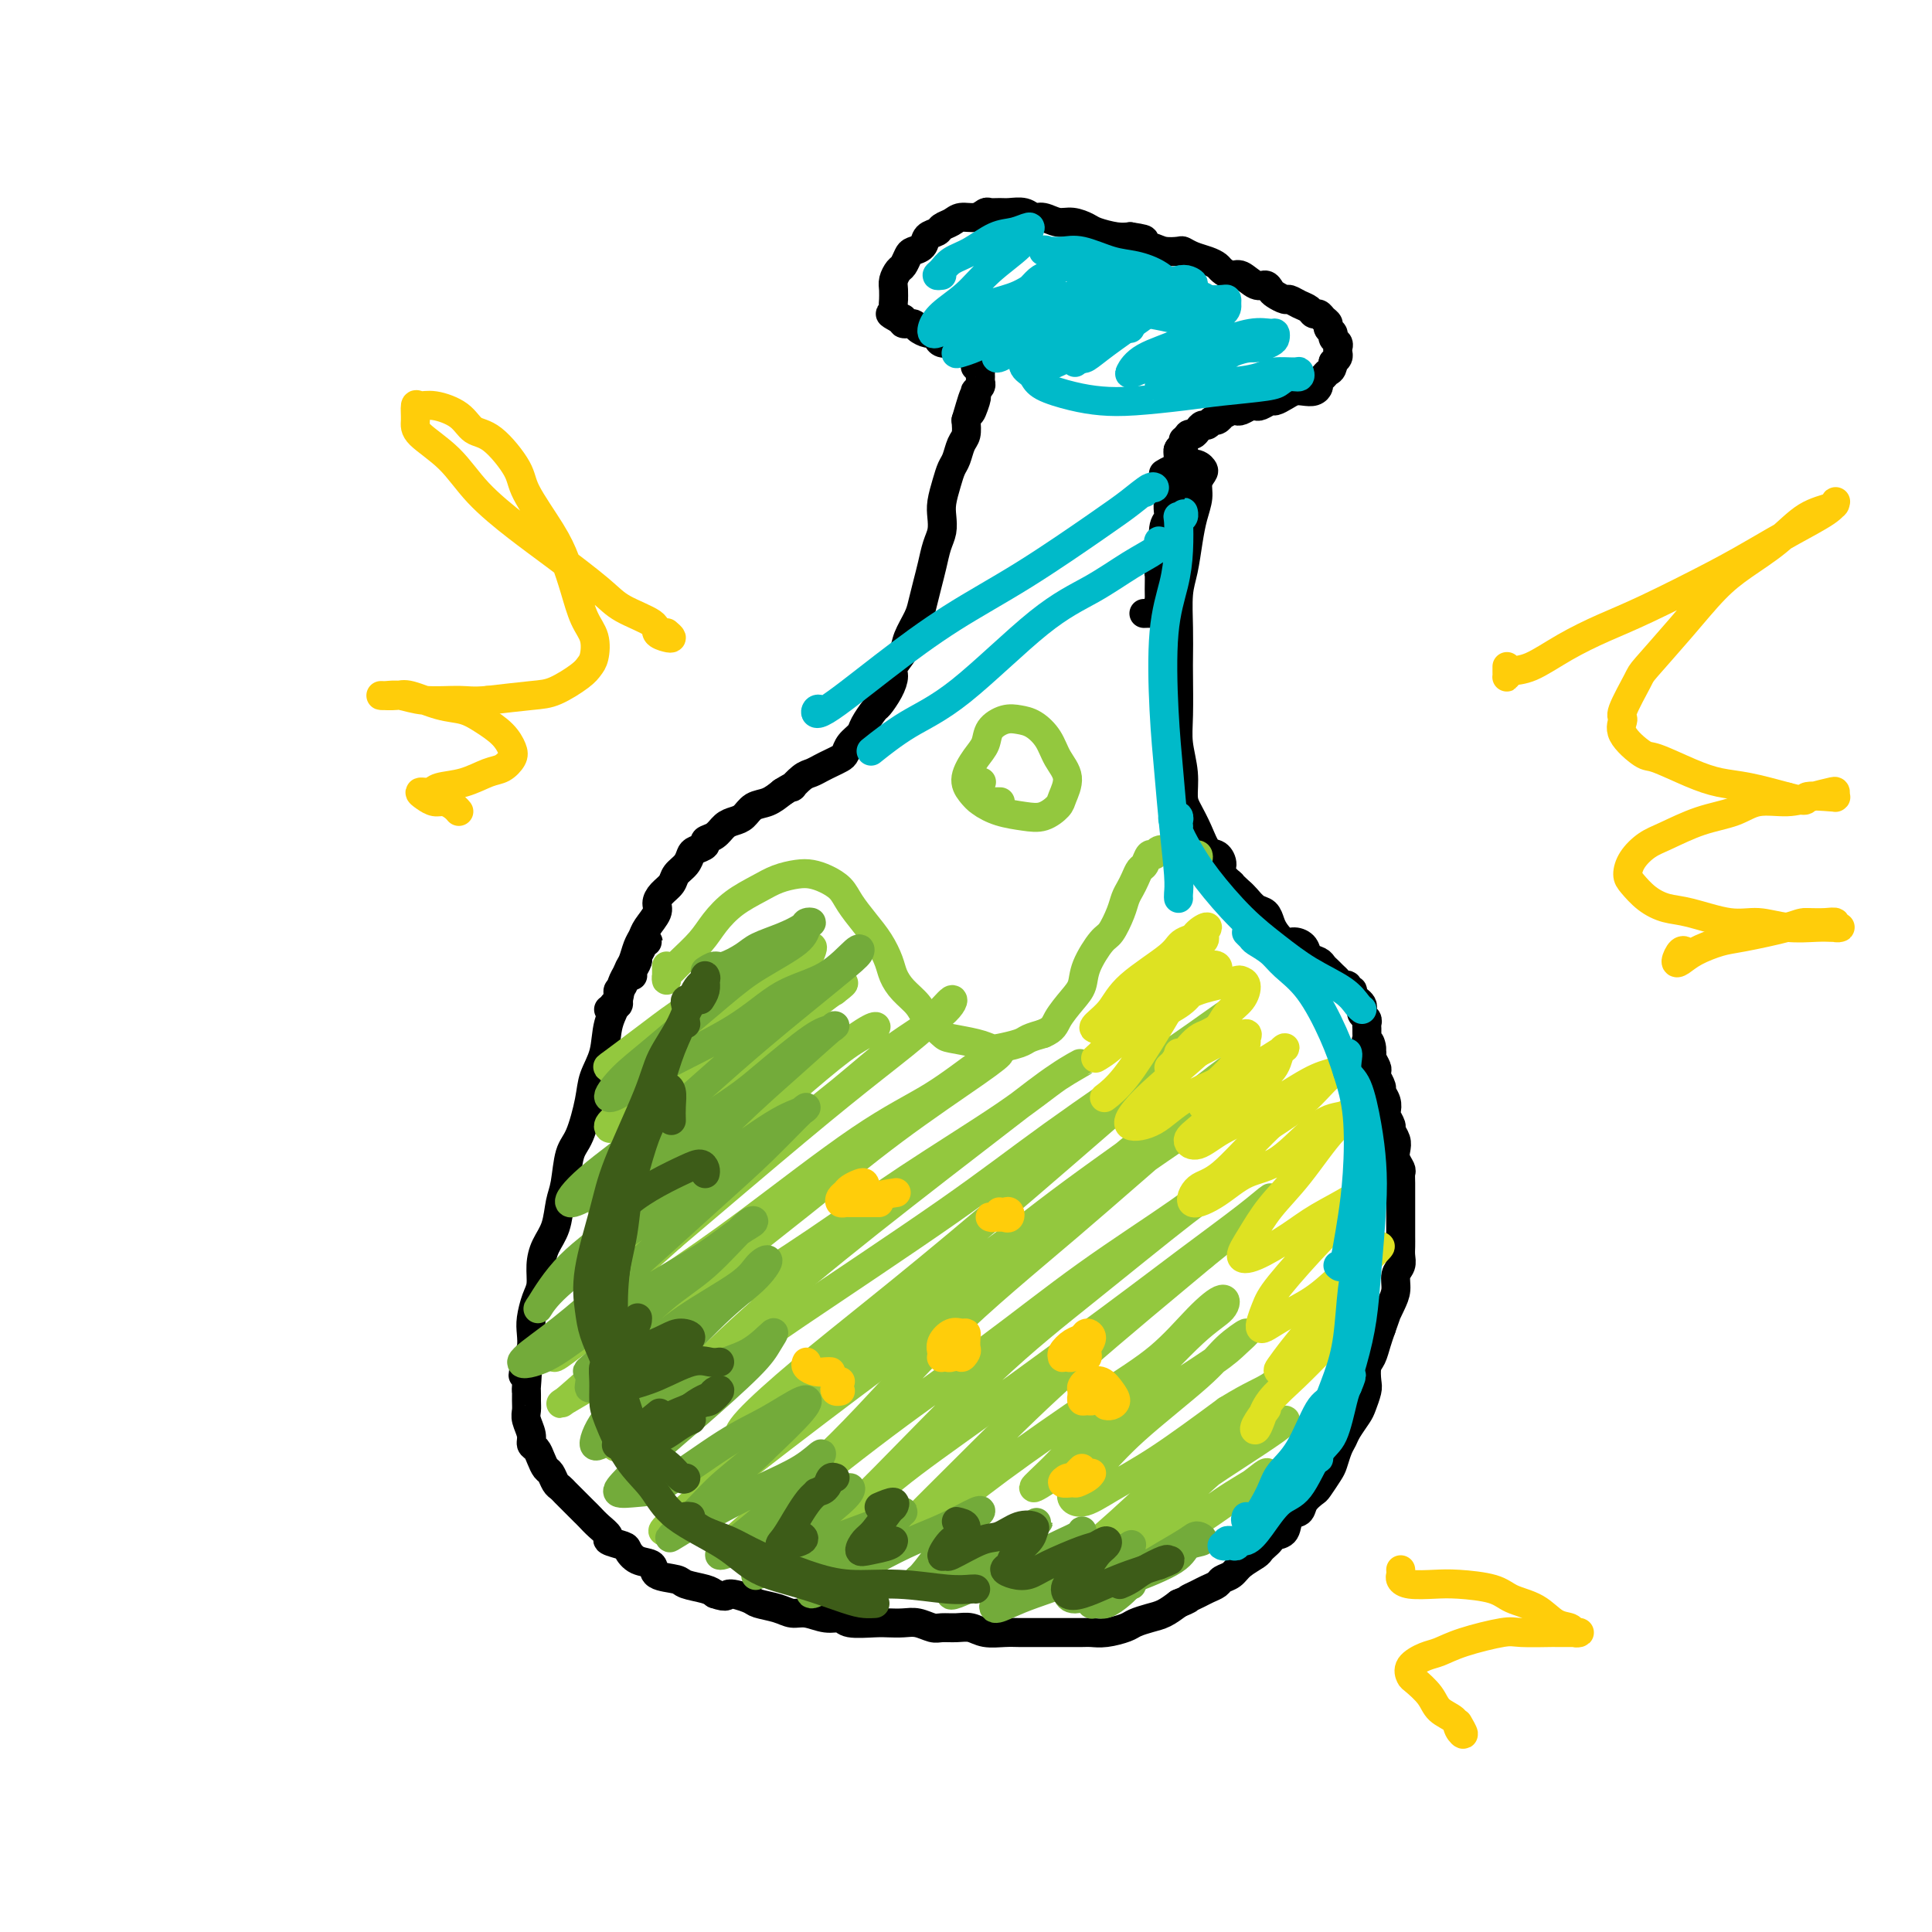 <svg viewBox='0 0 400 400' version='1.1' xmlns='http://www.w3.org/2000/svg' xmlns:xlink='http://www.w3.org/1999/xlink'><g fill='none' stroke='rgb(0,0,0)' stroke-width='6' stroke-linecap='round' stroke-linejoin='round'><path d='M131,202c-0.122,-0.212 -0.244,-0.425 0,-1c0.244,-0.575 0.853,-1.513 1,-2c0.147,-0.487 -0.170,-0.523 0,-1c0.170,-0.477 0.826,-1.395 1,-2c0.174,-0.605 -0.135,-0.896 0,-1c0.135,-0.104 0.715,-0.021 1,0c0.285,0.021 0.276,-0.021 0,0c-0.276,0.021 -0.818,0.104 -1,0c-0.182,-0.104 -0.003,-0.396 0,0c0.003,0.396 -0.169,1.480 -1,3c-0.831,1.520 -2.321,3.477 -3,5c-0.679,1.523 -0.548,2.613 -1,4c-0.452,1.387 -1.486,3.071 -2,5c-0.514,1.929 -0.509,4.102 -1,6c-0.491,1.898 -1.479,3.519 -2,5c-0.521,1.481 -0.573,2.821 -1,5c-0.427,2.179 -1.227,5.198 -2,7c-0.773,1.802 -1.520,2.386 -2,4c-0.480,1.614 -0.693,4.258 -1,6c-0.307,1.742 -0.708,2.581 -1,4c-0.292,1.419 -0.473,3.418 -1,5c-0.527,1.582 -1.399,2.748 -2,4c-0.601,1.252 -0.932,2.589 -1,4c-0.068,1.411 0.126,2.895 0,4c-0.126,1.105 -0.572,1.829 -1,3c-0.428,1.171 -0.836,2.788 -1,4c-0.164,1.212 -0.083,2.019 0,3c0.083,0.981 0.166,2.138 0,3c-0.166,0.862 -0.583,1.431 -1,2'/><path d='M109,281c-1.392,6.717 -0.373,2.510 0,2c0.373,-0.510 0.099,2.677 0,4c-0.099,1.323 -0.022,0.781 0,1c0.022,0.219 -0.009,1.200 0,2c0.009,0.800 0.058,1.418 0,2c-0.058,0.582 -0.223,1.128 0,2c0.223,0.872 0.833,2.069 1,3c0.167,0.931 -0.110,1.596 0,2c0.110,0.404 0.607,0.546 1,1c0.393,0.454 0.683,1.221 1,2c0.317,0.779 0.663,1.571 1,2c0.337,0.429 0.667,0.495 1,1c0.333,0.505 0.670,1.448 1,2c0.330,0.552 0.652,0.711 1,1c0.348,0.289 0.723,0.707 1,1c0.277,0.293 0.458,0.463 1,1c0.542,0.537 1.446,1.443 2,2c0.554,0.557 0.758,0.765 1,1c0.242,0.235 0.520,0.497 1,1c0.480,0.503 1.161,1.247 2,2c0.839,0.753 1.837,1.515 2,2c0.163,0.485 -0.509,0.692 0,1c0.509,0.308 2.199,0.716 3,1c0.801,0.284 0.712,0.443 1,1c0.288,0.557 0.953,1.511 2,2c1.047,0.489 2.476,0.512 3,1c0.524,0.488 0.143,1.440 1,2c0.857,0.560 2.951,0.727 4,1c1.049,0.273 1.052,0.650 2,1c0.948,0.350 2.842,0.671 4,1c1.158,0.329 1.579,0.664 2,1'/><path d='M148,330c2.930,1.035 2.255,0.124 3,0c0.745,-0.124 2.912,0.540 4,1c1.088,0.460 1.099,0.716 2,1c0.901,0.284 2.693,0.597 4,1c1.307,0.403 2.129,0.896 3,1c0.871,0.104 1.791,-0.182 3,0c1.209,0.182 2.707,0.833 4,1c1.293,0.167 2.380,-0.151 3,0c0.620,0.151 0.774,0.772 2,1c1.226,0.228 3.526,0.065 5,0c1.474,-0.065 2.123,-0.032 3,0c0.877,0.032 1.981,0.061 3,0c1.019,-0.061 1.953,-0.214 3,0c1.047,0.214 2.208,0.793 3,1c0.792,0.207 1.216,0.041 2,0c0.784,-0.041 1.928,0.041 3,0c1.072,-0.041 2.072,-0.207 3,0c0.928,0.207 1.785,0.788 3,1c1.215,0.212 2.788,0.057 4,0c1.212,-0.057 2.061,-0.015 3,0c0.939,0.015 1.966,0.004 3,0c1.034,-0.004 2.074,-0.000 3,0c0.926,0.000 1.736,-0.003 3,0c1.264,0.003 2.981,0.012 4,0c1.019,-0.012 1.340,-0.045 2,0c0.660,0.045 1.660,0.167 3,0c1.340,-0.167 3.019,-0.625 4,-1c0.981,-0.375 1.263,-0.668 2,-1c0.737,-0.332 1.929,-0.705 3,-1c1.071,-0.295 2.020,-0.513 3,-1c0.980,-0.487 1.990,-1.244 3,-2'/><path d='M244,332c2.677,-1.107 1.868,-0.874 2,-1c0.132,-0.126 1.204,-0.610 2,-1c0.796,-0.390 1.314,-0.685 2,-1c0.686,-0.315 1.539,-0.652 2,-1c0.461,-0.348 0.529,-0.709 1,-1c0.471,-0.291 1.344,-0.512 2,-1c0.656,-0.488 1.093,-1.244 2,-2c0.907,-0.756 2.283,-1.513 3,-2c0.717,-0.487 0.773,-0.706 1,-1c0.227,-0.294 0.623,-0.664 1,-1c0.377,-0.336 0.735,-0.639 1,-1c0.265,-0.361 0.437,-0.782 1,-1c0.563,-0.218 1.517,-0.234 2,-1c0.483,-0.766 0.496,-2.283 1,-3c0.504,-0.717 1.501,-0.633 2,-1c0.499,-0.367 0.501,-1.185 1,-2c0.499,-0.815 1.496,-1.625 2,-2c0.504,-0.375 0.517,-0.313 1,-1c0.483,-0.687 1.438,-2.122 2,-3c0.562,-0.878 0.732,-1.198 1,-2c0.268,-0.802 0.635,-2.087 1,-3c0.365,-0.913 0.728,-1.456 1,-2c0.272,-0.544 0.451,-1.089 1,-2c0.549,-0.911 1.467,-2.187 2,-3c0.533,-0.813 0.682,-1.161 1,-2c0.318,-0.839 0.806,-2.167 1,-3c0.194,-0.833 0.093,-1.171 0,-2c-0.093,-0.829 -0.180,-2.150 0,-3c0.180,-0.850 0.625,-1.229 1,-2c0.375,-0.771 0.678,-1.935 1,-3c0.322,-1.065 0.661,-2.033 1,-3'/><path d='M286,275c1.885,-5.237 1.097,-3.328 1,-3c-0.097,0.328 0.496,-0.923 1,-2c0.504,-1.077 0.920,-1.979 1,-3c0.080,-1.021 -0.175,-2.160 0,-3c0.175,-0.840 0.779,-1.380 1,-2c0.221,-0.620 0.059,-1.321 0,-2c-0.059,-0.679 -0.016,-1.337 0,-2c0.016,-0.663 0.004,-1.331 0,-2c-0.004,-0.669 -0.001,-1.337 0,-2c0.001,-0.663 0.000,-1.319 0,-2c-0.000,-0.681 0.001,-1.386 0,-2c-0.001,-0.614 -0.004,-1.137 0,-2c0.004,-0.863 0.015,-2.065 0,-3c-0.015,-0.935 -0.055,-1.601 0,-2c0.055,-0.399 0.207,-0.531 0,-1c-0.207,-0.469 -0.772,-1.276 -1,-2c-0.228,-0.724 -0.117,-1.364 0,-2c0.117,-0.636 0.241,-1.269 0,-2c-0.241,-0.731 -0.848,-1.561 -1,-2c-0.152,-0.439 0.151,-0.489 0,-1c-0.151,-0.511 -0.758,-1.484 -1,-2c-0.242,-0.516 -0.121,-0.577 0,-1c0.121,-0.423 0.243,-1.209 0,-2c-0.243,-0.791 -0.850,-1.588 -1,-2c-0.150,-0.412 0.157,-0.438 0,-1c-0.157,-0.562 -0.778,-1.660 -1,-2c-0.222,-0.340 -0.046,0.077 0,0c0.046,-0.077 -0.039,-0.650 0,-1c0.039,-0.350 0.203,-0.479 0,-1c-0.203,-0.521 -0.772,-1.435 -1,-2c-0.228,-0.565 -0.114,-0.783 0,-1'/><path d='M284,218c-0.867,-3.891 -0.036,-1.620 0,-1c0.036,0.620 -0.723,-0.411 -1,-1c-0.277,-0.589 -0.073,-0.735 0,-1c0.073,-0.265 0.016,-0.648 0,-1c-0.016,-0.352 0.010,-0.672 0,-1c-0.010,-0.328 -0.054,-0.665 0,-1c0.054,-0.335 0.208,-0.667 0,-1c-0.208,-0.333 -0.778,-0.666 -1,-1c-0.222,-0.334 -0.097,-0.668 0,-1c0.097,-0.332 0.166,-0.662 0,-1c-0.166,-0.338 -0.565,-0.683 -1,-1c-0.435,-0.317 -0.904,-0.606 -1,-1c-0.096,-0.394 0.182,-0.893 0,-1c-0.182,-0.107 -0.822,0.179 -1,0c-0.178,-0.179 0.107,-0.821 0,-1c-0.107,-0.179 -0.606,0.107 -1,0c-0.394,-0.107 -0.682,-0.606 -1,-1c-0.318,-0.394 -0.667,-0.682 -1,-1c-0.333,-0.318 -0.652,-0.666 -1,-1c-0.348,-0.334 -0.726,-0.654 -1,-1c-0.274,-0.346 -0.443,-0.718 -1,-1c-0.557,-0.282 -1.501,-0.474 -2,-1c-0.499,-0.526 -0.554,-1.386 -1,-2c-0.446,-0.614 -1.285,-0.980 -2,-1c-0.715,-0.020 -1.308,0.308 -2,0c-0.692,-0.308 -1.485,-1.252 -2,-2c-0.515,-0.748 -0.754,-1.300 -1,-2c-0.246,-0.700 -0.499,-1.548 -1,-2c-0.501,-0.452 -1.250,-0.506 -2,-1c-0.750,-0.494 -1.500,-1.427 -2,-2c-0.500,-0.573 -0.750,-0.787 -1,-1'/><path d='M257,185c-3.887,-3.604 -2.105,-2.115 -2,-2c0.105,0.115 -1.466,-1.144 -2,-2c-0.534,-0.856 -0.030,-1.311 0,-2c0.030,-0.689 -0.413,-1.614 -1,-2c-0.587,-0.386 -1.319,-0.233 -2,-1c-0.681,-0.767 -1.311,-2.455 -2,-4c-0.689,-1.545 -1.439,-2.947 -2,-4c-0.561,-1.053 -0.935,-1.756 -1,-3c-0.065,-1.244 0.179,-3.030 0,-5c-0.179,-1.970 -0.780,-4.124 -1,-6c-0.220,-1.876 -0.060,-3.474 0,-6c0.060,-2.526 0.019,-5.979 0,-8c-0.019,-2.021 -0.016,-2.609 0,-4c0.016,-1.391 0.045,-3.586 0,-6c-0.045,-2.414 -0.166,-5.048 0,-7c0.166,-1.952 0.618,-3.222 1,-5c0.382,-1.778 0.694,-4.063 1,-6c0.306,-1.937 0.605,-3.527 1,-5c0.395,-1.473 0.886,-2.830 1,-4c0.114,-1.170 -0.151,-2.153 0,-3c0.151,-0.847 0.716,-1.558 1,-2c0.284,-0.442 0.286,-0.616 0,-1c-0.286,-0.384 -0.860,-0.979 -2,-1c-1.140,-0.021 -2.845,0.533 -4,1c-1.155,0.467 -1.758,0.848 -2,1c-0.242,0.152 -0.121,0.076 0,0'/><path d='M126,209c0.000,0.000 0.100,0.100 0.1,0.1'/><path d='M127,208c0.424,0.090 0.849,0.181 1,0c0.151,-0.181 0.029,-0.633 0,-1c-0.029,-0.367 0.034,-0.650 0,-1c-0.034,-0.350 -0.164,-0.769 0,-1c0.164,-0.231 0.622,-0.275 1,-1c0.378,-0.725 0.677,-2.133 1,-3c0.323,-0.867 0.668,-1.195 1,-2c0.332,-0.805 0.649,-2.088 1,-3c0.351,-0.912 0.737,-1.452 1,-2c0.263,-0.548 0.403,-1.105 1,-2c0.597,-0.895 1.650,-2.126 2,-3c0.350,-0.874 -0.005,-1.389 0,-2c0.005,-0.611 0.369,-1.319 1,-2c0.631,-0.681 1.530,-1.334 2,-2c0.470,-0.666 0.512,-1.344 1,-2c0.488,-0.656 1.421,-1.289 2,-2c0.579,-0.711 0.802,-1.499 1,-2c0.198,-0.501 0.371,-0.715 1,-1c0.629,-0.285 1.716,-0.640 2,-1c0.284,-0.360 -0.233,-0.725 0,-1c0.233,-0.275 1.216,-0.459 2,-1c0.784,-0.541 1.368,-1.440 2,-2c0.632,-0.560 1.313,-0.783 2,-1c0.687,-0.217 1.380,-0.429 2,-1c0.620,-0.571 1.167,-1.500 2,-2c0.833,-0.500 1.952,-0.571 3,-1c1.048,-0.429 2.024,-1.214 3,-2'/><path d='M162,164c3.142,-1.974 1.996,-0.910 2,-1c0.004,-0.090 1.156,-1.334 2,-2c0.844,-0.666 1.378,-0.755 2,-1c0.622,-0.245 1.331,-0.646 2,-1c0.669,-0.354 1.296,-0.661 2,-1c0.704,-0.339 1.483,-0.708 2,-1c0.517,-0.292 0.773,-0.506 1,-1c0.227,-0.494 0.427,-1.269 1,-2c0.573,-0.731 1.519,-1.420 2,-2c0.481,-0.580 0.497,-1.051 1,-2c0.503,-0.949 1.492,-2.375 2,-3c0.508,-0.625 0.535,-0.450 1,-1c0.465,-0.550 1.366,-1.826 2,-3c0.634,-1.174 1.000,-2.247 1,-3c0.000,-0.753 -0.365,-1.187 0,-2c0.365,-0.813 1.460,-2.006 2,-3c0.540,-0.994 0.526,-1.791 1,-3c0.474,-1.209 1.436,-2.830 2,-4c0.564,-1.170 0.729,-1.888 1,-3c0.271,-1.112 0.647,-2.619 1,-4c0.353,-1.381 0.682,-2.637 1,-4c0.318,-1.363 0.624,-2.833 1,-4c0.376,-1.167 0.822,-2.032 1,-3c0.178,-0.968 0.089,-2.040 0,-3c-0.089,-0.960 -0.179,-1.808 0,-3c0.179,-1.192 0.626,-2.727 1,-4c0.374,-1.273 0.675,-2.283 1,-3c0.325,-0.717 0.675,-1.141 1,-2c0.325,-0.859 0.626,-2.154 1,-3c0.374,-0.846 0.821,-1.242 1,-2c0.179,-0.758 0.089,-1.879 0,-3'/><path d='M200,87c2.641,-9.007 1.242,-3.523 1,-2c-0.242,1.523 0.671,-0.915 1,-2c0.329,-1.085 0.074,-0.815 0,-1c-0.074,-0.185 0.033,-0.823 0,-1c-0.033,-0.177 -0.205,0.108 0,0c0.205,-0.108 0.788,-0.607 1,-1c0.212,-0.393 0.053,-0.679 0,-1c-0.053,-0.321 -0.000,-0.678 0,-1c0.000,-0.322 -0.052,-0.611 0,-1c0.052,-0.389 0.207,-0.879 0,-1c-0.207,-0.121 -0.776,0.126 -1,0c-0.224,-0.126 -0.101,-0.625 0,-1c0.101,-0.375 0.182,-0.626 0,-1c-0.182,-0.374 -0.625,-0.871 -1,-1c-0.375,-0.129 -0.682,0.110 -1,0c-0.318,-0.110 -0.648,-0.568 -1,-1c-0.352,-0.432 -0.724,-0.838 -1,-1c-0.276,-0.162 -0.454,-0.081 -1,0c-0.546,0.081 -1.460,0.163 -2,0c-0.540,-0.163 -0.707,-0.569 -1,-1c-0.293,-0.431 -0.713,-0.885 -1,-1c-0.287,-0.115 -0.440,0.109 -1,0c-0.560,-0.109 -1.526,-0.551 -2,-1c-0.474,-0.449 -0.457,-0.904 -1,-1c-0.543,-0.096 -1.646,0.166 -2,0c-0.354,-0.166 0.042,-0.762 0,-1c-0.042,-0.238 -0.521,-0.119 -1,0'/><path d='M186,66c-2.702,-1.438 -1.456,-1.032 -1,-1c0.456,0.032 0.121,-0.309 0,-1c-0.121,-0.691 -0.030,-1.733 0,-2c0.030,-0.267 -0.003,0.242 0,0c0.003,-0.242 0.043,-1.234 0,-2c-0.043,-0.766 -0.167,-1.305 0,-2c0.167,-0.695 0.626,-1.547 1,-2c0.374,-0.453 0.662,-0.506 1,-1c0.338,-0.494 0.724,-1.428 1,-2c0.276,-0.572 0.440,-0.783 1,-1c0.560,-0.217 1.515,-0.439 2,-1c0.485,-0.561 0.499,-1.461 1,-2c0.501,-0.539 1.489,-0.718 2,-1c0.511,-0.282 0.547,-0.668 1,-1c0.453,-0.332 1.325,-0.611 2,-1c0.675,-0.389 1.154,-0.889 2,-1c0.846,-0.111 2.060,0.167 3,0c0.940,-0.167 1.606,-0.778 2,-1c0.394,-0.222 0.514,-0.055 1,0c0.486,0.055 1.337,-0.000 2,0c0.663,0.000 1.139,0.057 2,0c0.861,-0.057 2.106,-0.226 3,0c0.894,0.226 1.437,0.848 2,1c0.563,0.152 1.146,-0.167 2,0c0.854,0.167 1.979,0.819 3,1c1.021,0.181 1.939,-0.109 3,0c1.061,0.109 2.264,0.617 3,1c0.736,0.383 1.006,0.642 2,1c0.994,0.358 2.713,0.817 4,1c1.287,0.183 2.144,0.092 3,0'/><path d='M234,49c5.495,0.801 1.734,0.802 1,1c-0.734,0.198 1.560,0.592 3,1c1.440,0.408 2.027,0.830 3,1c0.973,0.170 2.330,0.087 3,0c0.670,-0.087 0.651,-0.178 1,0c0.349,0.178 1.066,0.627 2,1c0.934,0.373 2.083,0.672 3,1c0.917,0.328 1.600,0.684 2,1c0.400,0.316 0.516,0.592 1,1c0.484,0.408 1.334,0.950 2,1c0.666,0.050 1.147,-0.390 2,0c0.853,0.390 2.078,1.611 3,2c0.922,0.389 1.542,-0.054 2,0c0.458,0.054 0.755,0.606 1,1c0.245,0.394 0.436,0.630 1,1c0.564,0.370 1.499,0.874 2,1c0.501,0.126 0.568,-0.125 1,0c0.432,0.125 1.229,0.625 2,1c0.771,0.375 1.517,0.625 2,1c0.483,0.375 0.703,0.874 1,1c0.297,0.126 0.672,-0.121 1,0c0.328,0.121 0.609,0.610 1,1c0.391,0.390 0.893,0.682 1,1c0.107,0.318 -0.182,0.663 0,1c0.182,0.337 0.833,0.668 1,1c0.167,0.332 -0.151,0.666 0,1c0.151,0.334 0.770,0.667 1,1c0.230,0.333 0.072,0.667 0,1c-0.072,0.333 -0.058,0.667 0,1c0.058,0.333 0.159,0.667 0,1c-0.159,0.333 -0.580,0.667 -1,1'/><path d='M276,75c-0.028,1.643 -0.598,1.750 -1,2c-0.402,0.250 -0.635,0.641 -1,1c-0.365,0.359 -0.860,0.684 -1,1c-0.140,0.316 0.076,0.623 0,1c-0.076,0.377 -0.444,0.823 -1,1c-0.556,0.177 -1.300,0.085 -2,0c-0.700,-0.085 -1.357,-0.163 -2,0c-0.643,0.163 -1.272,0.566 -2,1c-0.728,0.434 -1.556,0.900 -2,1c-0.444,0.100 -0.504,-0.166 -1,0c-0.496,0.166 -1.429,0.763 -2,1c-0.571,0.237 -0.782,0.115 -1,0c-0.218,-0.115 -0.444,-0.223 -1,0c-0.556,0.223 -1.440,0.777 -2,1c-0.560,0.223 -0.794,0.116 -1,0c-0.206,-0.116 -0.384,-0.243 -1,0c-0.616,0.243 -1.671,0.854 -2,1c-0.329,0.146 0.066,-0.172 0,0c-0.066,0.172 -0.595,0.833 -1,1c-0.405,0.167 -0.686,-0.161 -1,0c-0.314,0.161 -0.662,0.812 -1,1c-0.338,0.188 -0.668,-0.087 -1,0c-0.332,0.087 -0.667,0.534 -1,1c-0.333,0.466 -0.664,0.949 -1,1c-0.336,0.051 -0.678,-0.331 -1,0c-0.322,0.331 -0.626,1.374 -1,2c-0.374,0.626 -0.818,0.836 -1,1c-0.182,0.164 -0.100,0.281 0,1c0.100,0.719 0.219,2.040 0,3c-0.219,0.960 -0.777,1.560 -1,2c-0.223,0.440 -0.112,0.720 0,1'/><path d='M243,100c-0.619,2.131 -0.166,2.458 0,3c0.166,0.542 0.045,1.300 0,2c-0.045,0.700 -0.013,1.343 0,2c0.013,0.657 0.007,1.328 0,2c-0.007,0.672 -0.016,1.346 0,2c0.016,0.654 0.057,1.290 0,2c-0.057,0.710 -0.211,1.494 0,2c0.211,0.506 0.789,0.732 1,1c0.211,0.268 0.057,0.576 0,1c-0.057,0.424 -0.015,0.963 0,1c0.015,0.037 0.004,-0.429 0,-1c-0.004,-0.571 -0.002,-1.247 0,-2c0.002,-0.753 0.004,-1.584 0,-3c-0.004,-1.416 -0.015,-3.416 0,-5c0.015,-1.584 0.057,-2.753 0,-4c-0.057,-1.247 -0.212,-2.573 0,-4c0.212,-1.427 0.790,-2.954 1,-4c0.210,-1.046 0.053,-1.613 0,-2c-0.053,-0.387 -0.000,-0.596 0,-1c0.000,-0.404 -0.052,-1.002 0,-1c0.052,0.002 0.207,0.605 0,1c-0.207,0.395 -0.776,0.584 -1,1c-0.224,0.416 -0.101,1.060 0,2c0.101,0.940 0.181,2.176 0,3c-0.181,0.824 -0.623,1.235 -1,2c-0.377,0.765 -0.688,1.882 -1,3'/><path d='M242,103c-0.405,2.546 0.084,3.411 0,4c-0.084,0.589 -0.740,0.901 -1,2c-0.260,1.099 -0.122,2.983 0,4c0.122,1.017 0.229,1.165 0,2c-0.229,0.835 -0.794,2.356 -1,3c-0.206,0.644 -0.052,0.410 0,1c0.052,0.590 0.001,2.004 0,3c-0.001,0.996 0.047,1.573 0,2c-0.047,0.427 -0.188,0.703 0,1c0.188,0.297 0.705,0.616 1,1c0.295,0.384 0.368,0.835 0,1c-0.368,0.165 -1.176,0.044 -2,0c-0.824,-0.044 -1.664,-0.013 -2,0c-0.336,0.013 -0.168,0.006 0,0'/></g>
<g fill='none' stroke='rgb(147,200,62)' stroke-width='6' stroke-linecap='round' stroke-linejoin='round'><path d='M138,200c-0.006,0.707 -0.012,1.415 0,2c0.012,0.585 0.040,1.049 0,1c-0.040,-0.049 -0.150,-0.609 0,-1c0.150,-0.391 0.559,-0.611 1,-1c0.441,-0.389 0.915,-0.947 2,-2c1.085,-1.053 2.782,-2.600 4,-4c1.218,-1.400 1.957,-2.652 3,-4c1.043,-1.348 2.390,-2.793 4,-4c1.610,-1.207 3.484,-2.178 5,-3c1.516,-0.822 2.675,-1.497 4,-2c1.325,-0.503 2.815,-0.834 4,-1c1.185,-0.166 2.063,-0.166 3,0c0.937,0.166 1.931,0.497 3,1c1.069,0.503 2.213,1.177 3,2c0.787,0.823 1.219,1.795 2,3c0.781,1.205 1.913,2.643 3,4c1.087,1.357 2.130,2.632 3,4c0.870,1.368 1.569,2.830 2,4c0.431,1.170 0.595,2.047 1,3c0.405,0.953 1.050,1.981 2,3c0.950,1.019 2.204,2.027 3,3c0.796,0.973 1.134,1.910 2,3c0.866,1.090 2.260,2.331 3,3c0.740,0.669 0.825,0.765 2,1c1.175,0.235 3.441,0.610 5,1c1.559,0.390 2.412,0.795 3,1c0.588,0.205 0.910,0.210 2,0c1.090,-0.210 2.947,-0.633 4,-1c1.053,-0.367 1.301,-0.676 2,-1c0.699,-0.324 1.850,-0.662 3,-1'/><path d='M216,214c2.230,-0.938 2.306,-1.782 3,-3c0.694,-1.218 2.006,-2.810 3,-4c0.994,-1.190 1.671,-1.977 2,-3c0.329,-1.023 0.312,-2.280 1,-4c0.688,-1.720 2.082,-3.903 3,-5c0.918,-1.097 1.359,-1.109 2,-2c0.641,-0.891 1.481,-2.663 2,-4c0.519,-1.337 0.716,-2.241 1,-3c0.284,-0.759 0.653,-1.374 1,-2c0.347,-0.626 0.671,-1.263 1,-2c0.329,-0.737 0.665,-1.574 1,-2c0.335,-0.426 0.671,-0.440 1,-1c0.329,-0.560 0.651,-1.667 1,-2c0.349,-0.333 0.724,0.107 1,0c0.276,-0.107 0.454,-0.762 1,-1c0.546,-0.238 1.459,-0.060 2,0c0.541,0.060 0.709,0.001 1,0c0.291,-0.001 0.706,0.055 1,0c0.294,-0.055 0.468,-0.222 1,0c0.532,0.222 1.421,0.834 2,1c0.579,0.166 0.849,-0.113 1,0c0.151,0.113 0.185,0.618 0,1c-0.185,0.382 -0.588,0.641 -1,1c-0.412,0.359 -0.832,0.817 -1,1c-0.168,0.183 -0.084,0.092 0,0'/><path d='M207,166c0.090,0.001 0.180,0.002 0,0c-0.180,-0.002 -0.629,-0.006 -1,0c-0.371,0.006 -0.665,0.022 -1,0c-0.335,-0.022 -0.711,-0.081 -1,0c-0.289,0.081 -0.491,0.304 -1,0c-0.509,-0.304 -1.326,-1.134 -2,-2c-0.674,-0.866 -1.205,-1.766 -1,-3c0.205,-1.234 1.146,-2.800 2,-4c0.854,-1.200 1.621,-2.033 2,-3c0.379,-0.967 0.371,-2.069 1,-3c0.629,-0.931 1.897,-1.691 3,-2c1.103,-0.309 2.041,-0.166 3,0c0.959,0.166 1.938,0.356 3,1c1.062,0.644 2.206,1.744 3,3c0.794,1.256 1.238,2.670 2,4c0.762,1.330 1.843,2.578 2,4c0.157,1.422 -0.611,3.020 -1,4c-0.389,0.980 -0.401,1.343 -1,2c-0.599,0.657 -1.786,1.609 -3,2c-1.214,0.391 -2.457,0.221 -4,0c-1.543,-0.221 -3.387,-0.494 -5,-1c-1.613,-0.506 -2.996,-1.246 -4,-2c-1.004,-0.754 -1.630,-1.522 -2,-2c-0.370,-0.478 -0.484,-0.667 0,-1c0.484,-0.333 1.567,-0.809 2,-1c0.433,-0.191 0.217,-0.095 0,0'/><path d='M166,195c-0.134,0.001 -0.268,0.002 0,0c0.268,-0.002 0.938,-0.006 1,0c0.062,0.006 -0.484,0.024 -1,0c-0.516,-0.024 -1.000,-0.088 -2,0c-1.000,0.088 -2.514,0.329 -5,2c-2.486,1.671 -5.945,4.772 -9,7c-3.055,2.228 -5.708,3.582 -8,5c-2.292,1.418 -4.225,2.899 -7,5c-2.775,2.101 -6.394,4.821 -8,6c-1.606,1.179 -1.201,0.819 -1,1c0.201,0.181 0.198,0.905 2,0c1.802,-0.905 5.409,-3.439 8,-5c2.591,-1.561 4.166,-2.150 7,-4c2.834,-1.850 6.927,-4.962 10,-7c3.073,-2.038 5.124,-3.003 7,-4c1.876,-0.997 3.576,-2.027 5,-3c1.424,-0.973 2.573,-1.890 3,-2c0.427,-0.110 0.131,0.588 0,1c-0.131,0.412 -0.097,0.537 -2,2c-1.903,1.463 -5.744,4.265 -9,7c-3.256,2.735 -5.929,5.403 -9,8c-3.071,2.597 -6.542,5.122 -10,8c-3.458,2.878 -6.904,6.109 -9,8c-2.096,1.891 -2.842,2.440 -3,3c-0.158,0.560 0.271,1.129 2,0c1.729,-1.129 4.756,-3.957 8,-6c3.244,-2.043 6.705,-3.300 10,-5c3.295,-1.700 6.426,-3.842 10,-6c3.574,-2.158 7.593,-4.331 10,-6c2.407,-1.669 3.204,-2.835 4,-4'/><path d='M170,206c7.436,-4.370 4.027,-1.796 3,-1c-1.027,0.796 0.329,-0.185 0,0c-0.329,0.185 -2.343,1.535 -4,3c-1.657,1.465 -2.956,3.044 -7,7c-4.044,3.956 -10.833,10.287 -16,15c-5.167,4.713 -8.710,7.806 -12,11c-3.290,3.194 -6.325,6.487 -8,8c-1.675,1.513 -1.991,1.245 0,0c1.991,-1.245 6.288,-3.469 10,-6c3.712,-2.531 6.840,-5.370 12,-9c5.160,-3.630 12.351,-8.052 17,-11c4.649,-2.948 6.757,-4.422 9,-6c2.243,-1.578 4.621,-3.259 6,-4c1.379,-0.741 1.757,-0.541 1,0c-0.757,0.541 -2.651,1.422 -5,3c-2.349,1.578 -5.152,3.852 -10,8c-4.848,4.148 -11.740,10.170 -17,15c-5.260,4.830 -8.888,8.470 -13,12c-4.112,3.530 -8.708,6.952 -11,9c-2.292,2.048 -2.279,2.721 -1,2c1.279,-0.721 3.824,-2.837 7,-5c3.176,-2.163 6.984,-4.374 11,-7c4.016,-2.626 8.242,-5.667 14,-10c5.758,-4.333 13.049,-9.958 18,-14c4.951,-4.042 7.562,-6.501 11,-9c3.438,-2.499 7.701,-5.037 10,-7c2.299,-1.963 2.633,-3.349 2,-3c-0.633,0.349 -2.231,2.434 -5,5c-2.769,2.566 -6.707,5.614 -11,9c-4.293,3.386 -8.941,7.110 -16,13c-7.059,5.890 -16.530,13.945 -26,22'/><path d='M139,256c-11.706,10.326 -11.971,11.641 -14,14c-2.029,2.359 -5.821,5.762 -8,8c-2.179,2.238 -2.746,3.311 -2,3c0.746,-0.311 2.803,-2.005 7,-5c4.197,-2.995 10.534,-7.292 16,-11c5.466,-3.708 10.062,-6.827 17,-12c6.938,-5.173 16.217,-12.399 23,-17c6.783,-4.601 11.068,-6.576 15,-9c3.932,-2.424 7.509,-5.295 10,-7c2.491,-1.705 3.894,-2.242 4,-2c0.106,0.242 -1.086,1.263 -5,4c-3.914,2.737 -10.551,7.189 -17,12c-6.449,4.811 -12.710,9.982 -19,15c-6.290,5.018 -12.608,9.883 -20,16c-7.392,6.117 -15.859,13.485 -21,18c-5.141,4.515 -6.957,6.177 -8,7c-1.043,0.823 -1.312,0.807 0,0c1.312,-0.807 4.206,-2.404 10,-6c5.794,-3.596 14.487,-9.189 22,-14c7.513,-4.811 13.846,-8.840 20,-13c6.154,-4.160 12.130,-8.453 19,-13c6.870,-4.547 14.634,-9.349 20,-13c5.366,-3.651 8.334,-6.153 11,-8c2.666,-1.847 5.028,-3.040 5,-3c-0.028,0.040 -2.448,1.314 -5,3c-2.552,1.686 -5.237,3.785 -12,9c-6.763,5.215 -17.605,13.547 -27,21c-9.395,7.453 -17.343,14.029 -24,20c-6.657,5.971 -12.023,11.338 -17,16c-4.977,4.662 -9.565,8.618 -11,10c-1.435,1.382 0.282,0.191 2,-1'/><path d='M130,298c-4.832,4.805 8.089,-5.684 16,-12c7.911,-6.316 10.814,-8.461 19,-14c8.186,-5.539 21.655,-14.472 31,-21c9.345,-6.528 14.566,-10.651 22,-16c7.434,-5.349 17.081,-11.924 23,-16c5.919,-4.076 8.110,-5.652 10,-7c1.890,-1.348 3.479,-2.466 3,-2c-0.479,0.466 -3.025,2.518 -6,5c-2.975,2.482 -6.380,5.395 -14,12c-7.620,6.605 -19.456,16.901 -29,25c-9.544,8.099 -16.797,13.999 -23,19c-6.203,5.001 -11.355,9.101 -16,13c-4.645,3.899 -8.781,7.595 -11,10c-2.219,2.405 -2.519,3.517 -1,3c1.519,-0.517 4.859,-2.664 8,-5c3.141,-2.336 6.083,-4.862 13,-10c6.917,-5.138 17.810,-12.887 26,-19c8.190,-6.113 13.677,-10.590 21,-16c7.323,-5.410 16.483,-11.752 22,-16c5.517,-4.248 7.390,-6.400 9,-8c1.610,-1.600 2.957,-2.646 2,-2c-0.957,0.646 -4.219,2.984 -9,7c-4.781,4.016 -11.083,9.710 -18,15c-6.917,5.290 -14.450,10.175 -26,19c-11.550,8.825 -27.117,21.591 -37,30c-9.883,8.409 -14.083,12.462 -18,16c-3.917,3.538 -7.552,6.561 -9,8c-1.448,1.439 -0.708,1.293 1,0c1.708,-1.293 4.383,-3.733 11,-9c6.617,-5.267 17.176,-13.362 26,-20c8.824,-6.638 15.912,-11.819 23,-17'/><path d='M199,270c14.575,-11.313 20.512,-16.596 26,-21c5.488,-4.404 10.526,-7.928 15,-11c4.474,-3.072 8.384,-5.692 10,-7c1.616,-1.308 0.937,-1.304 0,-1c-0.937,0.304 -2.131,0.906 -7,5c-4.869,4.094 -13.414,11.678 -22,19c-8.586,7.322 -17.213,14.381 -25,22c-7.787,7.619 -14.733,15.798 -22,23c-7.267,7.202 -14.855,13.427 -19,17c-4.145,3.573 -4.847,4.493 -4,4c0.847,-0.493 3.243,-2.399 9,-7c5.757,-4.601 14.876,-11.899 23,-18c8.124,-6.101 15.252,-11.007 22,-16c6.748,-4.993 13.115,-10.074 20,-15c6.885,-4.926 14.289,-9.696 19,-13c4.711,-3.304 6.728,-5.143 8,-6c1.272,-0.857 1.798,-0.731 1,0c-0.798,0.731 -2.922,2.065 -8,6c-5.078,3.935 -13.111,10.469 -20,16c-6.889,5.531 -12.634,10.060 -20,17c-7.366,6.940 -16.353,16.290 -22,22c-5.647,5.710 -7.955,7.781 -9,9c-1.045,1.219 -0.827,1.586 1,0c1.827,-1.586 5.264,-5.127 10,-9c4.736,-3.873 10.769,-8.080 19,-14c8.231,-5.920 18.658,-13.554 26,-19c7.342,-5.446 11.600,-8.705 16,-12c4.400,-3.295 8.942,-6.625 12,-9c3.058,-2.375 4.631,-3.793 5,-4c0.369,-0.207 -0.466,0.798 -3,3c-2.534,2.202 -6.767,5.601 -11,9'/><path d='M249,260c-7.100,5.944 -17.849,14.802 -26,22c-8.151,7.198 -13.705,12.734 -20,19c-6.295,6.266 -13.333,13.263 -17,17c-3.667,3.737 -3.964,4.215 -2,3c1.964,-1.215 6.190,-4.123 10,-7c3.810,-2.877 7.203,-5.722 13,-10c5.797,-4.278 13.998,-9.989 20,-14c6.002,-4.011 9.806,-6.324 13,-9c3.194,-2.676 5.779,-5.716 8,-8c2.221,-2.284 4.077,-3.811 5,-4c0.923,-0.189 0.913,0.959 0,2c-0.913,1.041 -2.728,1.976 -6,5c-3.272,3.024 -8.002,8.136 -12,12c-3.998,3.864 -7.264,6.478 -10,9c-2.736,2.522 -4.942,4.951 -7,7c-2.058,2.049 -3.968,3.717 -4,4c-0.032,0.283 1.814,-0.819 5,-3c3.186,-2.181 7.712,-5.442 11,-8c3.288,-2.558 5.338,-4.415 9,-7c3.662,-2.585 8.935,-5.898 12,-8c3.065,-2.102 3.921,-2.991 5,-4c1.079,-1.009 2.381,-2.137 2,-2c-0.381,0.137 -2.444,1.538 -4,3c-1.556,1.462 -2.606,2.986 -6,6c-3.394,3.014 -9.132,7.518 -13,11c-3.868,3.482 -5.865,5.941 -8,8c-2.135,2.059 -4.409,3.717 -5,5c-0.591,1.283 0.501,2.189 2,2c1.499,-0.189 3.403,-1.474 6,-3c2.597,-1.526 5.885,-3.293 10,-6c4.115,-2.707 9.058,-6.353 14,-10'/><path d='M254,292c5.431,-3.346 7.010,-3.712 9,-5c1.990,-1.288 4.392,-3.499 5,-4c0.608,-0.501 -0.576,0.706 -2,2c-1.424,1.294 -3.087,2.674 -7,6c-3.913,3.326 -10.077,8.597 -15,13c-4.923,4.403 -8.606,7.936 -12,11c-3.394,3.064 -6.499,5.659 -8,7c-1.501,1.341 -1.398,1.429 0,1c1.398,-0.429 4.090,-1.373 8,-4c3.910,-2.627 9.039,-6.935 13,-10c3.961,-3.065 6.755,-4.885 10,-7c3.245,-2.115 6.941,-4.523 9,-6c2.059,-1.477 2.479,-2.023 2,-2c-0.479,0.023 -1.859,0.615 -4,2c-2.141,1.385 -5.043,3.564 -8,6c-2.957,2.436 -5.970,5.128 -10,9c-4.030,3.872 -9.077,8.924 -12,12c-2.923,3.076 -3.724,4.178 -4,5c-0.276,0.822 -0.029,1.365 2,0c2.029,-1.365 5.838,-4.639 9,-7c3.162,-2.361 5.675,-3.810 9,-6c3.325,-2.190 7.462,-5.121 10,-7c2.538,-1.879 3.477,-2.705 4,-3c0.523,-0.295 0.630,-0.058 -1,1c-1.630,1.058 -4.998,2.938 -8,5c-3.002,2.062 -5.640,4.305 -8,6c-2.360,1.695 -4.443,2.841 -6,3c-1.557,0.159 -2.588,-0.669 -3,-1c-0.412,-0.331 -0.206,-0.166 0,0'/></g>
<g fill='none' stroke='rgb(115,171,58)' stroke-width='6' stroke-linecap='round' stroke-linejoin='round'><path d='M146,201c0.724,-0.470 1.449,-0.941 2,-1c0.551,-0.059 0.929,0.293 2,0c1.071,-0.293 2.836,-1.231 4,-2c1.164,-0.769 1.728,-1.369 3,-2c1.272,-0.631 3.251,-1.291 5,-2c1.749,-0.709 3.266,-1.465 4,-2c0.734,-0.535 0.683,-0.850 1,-1c0.317,-0.150 1.002,-0.136 1,0c-0.002,0.136 -0.691,0.395 -1,1c-0.309,0.605 -0.238,1.557 -2,3c-1.762,1.443 -5.357,3.379 -8,5c-2.643,1.621 -4.334,2.928 -8,6c-3.666,3.072 -9.309,7.911 -13,11c-3.691,3.089 -5.431,4.429 -7,6c-1.569,1.571 -2.966,3.371 -3,4c-0.034,0.629 1.293,0.085 3,-1c1.707,-1.085 3.792,-2.712 8,-5c4.208,-2.288 10.540,-5.237 15,-8c4.460,-2.763 7.049,-5.338 10,-7c2.951,-1.662 6.266,-2.409 9,-4c2.734,-1.591 4.889,-4.025 6,-5c1.111,-0.975 1.179,-0.492 1,0c-0.179,0.492 -0.606,0.994 -3,3c-2.394,2.006 -6.754,5.517 -11,9c-4.246,3.483 -8.379,6.939 -13,11c-4.621,4.061 -9.731,8.728 -15,13c-5.269,4.272 -10.696,8.150 -14,11c-3.304,2.850 -4.483,4.671 -4,5c0.483,0.329 2.630,-0.835 5,-2c2.370,-1.165 4.963,-2.333 9,-5c4.037,-2.667 9.519,-6.834 15,-11'/><path d='M147,231c6.428,-4.136 7.997,-5.477 11,-8c3.003,-2.523 7.439,-6.228 10,-8c2.561,-1.772 3.246,-1.611 4,-2c0.754,-0.389 1.575,-1.329 0,0c-1.575,1.329 -5.547,4.928 -9,8c-3.453,3.072 -6.388,5.618 -12,11c-5.612,5.382 -13.900,13.600 -20,19c-6.100,5.400 -10.012,7.981 -13,11c-2.988,3.019 -5.052,6.477 -6,8c-0.948,1.523 -0.778,1.113 0,0c0.778,-1.113 2.166,-2.927 6,-6c3.834,-3.073 10.116,-7.404 15,-11c4.884,-3.596 8.372,-6.457 13,-10c4.628,-3.543 10.397,-7.768 14,-10c3.603,-2.232 5.041,-2.469 6,-3c0.959,-0.531 1.439,-1.354 0,0c-1.439,1.354 -4.796,4.886 -8,8c-3.204,3.114 -6.253,5.812 -12,11c-5.747,5.188 -14.191,12.868 -20,18c-5.809,5.132 -8.984,7.718 -12,10c-3.016,2.282 -5.874,4.261 -6,5c-0.126,0.739 2.479,0.237 5,-1c2.521,-1.237 4.956,-3.210 9,-6c4.044,-2.790 9.695,-6.397 14,-9c4.305,-2.603 7.263,-4.203 10,-6c2.737,-1.797 5.251,-3.792 7,-5c1.749,-1.208 2.731,-1.630 3,-2c0.269,-0.370 -0.175,-0.687 -2,1c-1.825,1.687 -5.030,5.377 -8,8c-2.970,2.623 -5.706,4.178 -9,7c-3.294,2.822 -7.147,6.911 -11,11'/><path d='M126,280c-5.546,4.904 -4.412,3.666 -4,4c0.412,0.334 0.103,2.242 0,3c-0.103,0.758 0.002,0.365 2,-1c1.998,-1.365 5.889,-3.703 9,-6c3.111,-2.297 5.440,-4.552 9,-7c3.560,-2.448 8.350,-5.090 11,-7c2.650,-1.910 3.160,-3.090 4,-4c0.840,-0.910 2.010,-1.552 2,-1c-0.010,0.552 -1.199,2.296 -3,4c-1.801,1.704 -4.212,3.366 -8,7c-3.788,3.634 -8.951,9.240 -13,13c-4.049,3.760 -6.985,5.674 -9,8c-2.015,2.326 -3.111,5.065 -3,6c0.111,0.935 1.429,0.066 3,-1c1.571,-1.066 3.396,-2.330 7,-5c3.604,-2.670 8.988,-6.747 13,-9c4.012,-2.253 6.652,-2.680 9,-4c2.348,-1.320 4.405,-3.531 5,-4c0.595,-0.469 -0.273,0.804 -1,2c-0.727,1.196 -1.312,2.314 -4,5c-2.688,2.686 -7.479,6.940 -11,10c-3.521,3.060 -5.772,4.924 -8,7c-2.228,2.076 -4.433,4.362 -6,6c-1.567,1.638 -2.495,2.628 -2,3c0.495,0.372 2.413,0.126 4,0c1.587,-0.126 2.844,-0.134 6,-2c3.156,-1.866 8.210,-5.591 12,-8c3.790,-2.409 6.315,-3.501 9,-5c2.685,-1.499 5.531,-3.403 7,-4c1.469,-0.597 1.563,0.115 0,2c-1.563,1.885 -4.781,4.942 -8,8'/><path d='M158,300c-2.767,2.849 -5.684,4.972 -8,7c-2.316,2.028 -4.030,3.961 -6,6c-1.970,2.039 -4.194,4.185 -5,5c-0.806,0.815 -0.194,0.301 2,-1c2.194,-1.301 5.969,-3.388 9,-5c3.031,-1.612 5.316,-2.750 8,-4c2.684,-1.250 5.765,-2.613 8,-4c2.235,-1.387 3.623,-2.797 4,-3c0.377,-0.203 -0.259,0.801 -1,2c-0.741,1.199 -1.588,2.592 -4,5c-2.412,2.408 -6.391,5.830 -9,8c-2.609,2.170 -3.849,3.087 -5,4c-1.151,0.913 -2.215,1.822 -2,2c0.215,0.178 1.707,-0.374 3,-1c1.293,-0.626 2.386,-1.328 5,-3c2.614,-1.672 6.748,-4.316 10,-6c3.252,-1.684 5.622,-2.407 7,-3c1.378,-0.593 1.764,-1.055 2,-1c0.236,0.055 0.321,0.629 -1,2c-1.321,1.371 -4.050,3.540 -6,5c-1.950,1.460 -3.122,2.210 -5,4c-1.878,1.790 -4.464,4.618 -6,6c-1.536,1.382 -2.023,1.316 -1,1c1.023,-0.316 3.557,-0.884 6,-2c2.443,-1.116 4.797,-2.782 7,-4c2.203,-1.218 4.255,-1.990 7,-3c2.745,-1.010 6.183,-2.260 8,-3c1.817,-0.740 2.013,-0.972 2,-1c-0.013,-0.028 -0.234,0.146 -1,1c-0.766,0.854 -2.076,2.387 -4,4c-1.924,1.613 -4.462,3.307 -7,5'/><path d='M175,323c-2.812,2.389 -4.841,3.860 -6,5c-1.159,1.140 -1.446,1.947 -1,2c0.446,0.053 1.626,-0.648 4,-2c2.374,-1.352 5.943,-3.354 9,-5c3.057,-1.646 5.602,-2.937 8,-4c2.398,-1.063 4.648,-1.898 7,-3c2.352,-1.102 4.805,-2.471 6,-3c1.195,-0.529 1.134,-0.219 1,0c-0.134,0.219 -0.339,0.346 -1,1c-0.661,0.654 -1.778,1.835 -3,3c-1.222,1.165 -2.548,2.313 -4,4c-1.452,1.687 -3.028,3.911 -4,5c-0.972,1.089 -1.340,1.042 -1,1c0.340,-0.042 1.388,-0.078 3,-1c1.612,-0.922 3.789,-2.728 6,-4c2.211,-1.272 4.457,-2.008 7,-3c2.543,-0.992 5.385,-2.240 7,-3c1.615,-0.760 2.004,-1.031 2,-1c-0.004,0.031 -0.401,0.366 -1,1c-0.599,0.634 -1.400,1.569 -3,3c-1.600,1.431 -4.000,3.359 -6,5c-2.000,1.641 -3.600,2.996 -5,4c-1.400,1.004 -2.600,1.658 -3,2c-0.400,0.342 0.002,0.373 1,0c0.998,-0.373 2.593,-1.149 5,-2c2.407,-0.851 5.626,-1.778 8,-3c2.374,-1.222 3.904,-2.739 6,-4c2.096,-1.261 4.758,-2.266 6,-3c1.242,-0.734 1.065,-1.198 1,-1c-0.065,0.198 -0.019,1.056 -1,2c-0.981,0.944 -2.991,1.972 -5,3'/><path d='M218,322c-1.567,1.544 -2.985,3.403 -5,5c-2.015,1.597 -4.625,2.932 -6,4c-1.375,1.068 -1.513,1.870 -1,2c0.513,0.130 1.676,-0.413 3,-1c1.324,-0.587 2.809,-1.218 5,-2c2.191,-0.782 5.088,-1.713 8,-3c2.912,-1.287 5.840,-2.928 8,-4c2.160,-1.072 3.552,-1.575 4,-2c0.448,-0.425 -0.048,-0.773 0,-1c0.048,-0.227 0.639,-0.332 0,0c-0.639,0.332 -2.507,1.099 -4,2c-1.493,0.901 -2.609,1.934 -4,3c-1.391,1.066 -3.056,2.166 -4,3c-0.944,0.834 -1.167,1.402 -1,2c0.167,0.598 0.725,1.225 2,1c1.275,-0.225 3.268,-1.303 5,-2c1.732,-0.697 3.204,-1.014 6,-2c2.796,-0.986 6.918,-2.641 9,-4c2.082,-1.359 2.126,-2.422 3,-3c0.874,-0.578 2.577,-0.672 3,-1c0.423,-0.328 -0.435,-0.891 -1,-1c-0.565,-0.109 -0.836,0.235 -2,1c-1.164,0.765 -3.220,1.950 -5,3c-1.780,1.050 -3.283,1.966 -5,3c-1.717,1.034 -3.646,2.188 -5,3c-1.354,0.812 -2.133,1.284 -3,2c-0.867,0.716 -1.824,1.678 -2,2c-0.176,0.322 0.427,0.004 1,0c0.573,-0.004 1.116,0.307 2,0c0.884,-0.307 2.110,-1.230 3,-2c0.890,-0.770 1.445,-1.385 2,-2'/><path d='M234,328c1.174,-0.635 0.107,-0.223 0,0c-0.107,0.223 0.744,0.256 0,0c-0.744,-0.256 -3.085,-0.800 -5,-1c-1.915,-0.200 -3.404,-0.057 -4,0c-0.596,0.057 -0.298,0.029 0,0'/></g>
<g fill='none' stroke='rgb(61,92,24)' stroke-width='6' stroke-linecap='round' stroke-linejoin='round'><path d='M142,212c-0.106,-0.647 -0.211,-1.295 0,-2c0.211,-0.705 0.739,-1.469 1,-2c0.261,-0.531 0.257,-0.829 0,-1c-0.257,-0.171 -0.765,-0.215 -1,0c-0.235,0.215 -0.196,0.688 0,1c0.196,0.312 0.548,0.463 0,2c-0.548,1.537 -1.997,4.460 -3,7c-1.003,2.540 -1.561,4.697 -3,9c-1.439,4.303 -3.759,10.750 -5,16c-1.241,5.250 -1.404,9.302 -2,13c-0.596,3.698 -1.624,7.043 -2,11c-0.376,3.957 -0.101,8.527 0,11c0.101,2.473 0.029,2.849 0,3c-0.029,0.151 -0.014,0.075 0,0'/><path d='M145,207c0.419,-0.656 0.839,-1.312 1,-2c0.161,-0.688 0.064,-1.407 0,-2c-0.064,-0.593 -0.093,-1.059 0,-1c0.093,0.059 0.310,0.643 0,1c-0.310,0.357 -1.147,0.487 -2,2c-0.853,1.513 -1.722,4.407 -3,7c-1.278,2.593 -2.967,4.883 -4,7c-1.033,2.117 -1.412,4.060 -3,8c-1.588,3.940 -4.385,9.875 -6,14c-1.615,4.125 -2.048,6.438 -3,10c-0.952,3.562 -2.423,8.373 -3,12c-0.577,3.627 -0.260,6.072 0,8c0.260,1.928 0.462,3.340 1,5c0.538,1.660 1.412,3.569 2,5c0.588,1.431 0.889,2.385 1,3c0.111,0.615 0.032,0.890 0,1c-0.032,0.110 -0.016,0.055 0,0'/><path d='M139,232c-0.026,-0.965 -0.052,-1.931 0,-3c0.052,-1.069 0.181,-2.242 0,-3c-0.181,-0.758 -0.671,-1.103 -1,-1c-0.329,0.103 -0.497,0.652 -1,2c-0.503,1.348 -1.340,3.493 -2,5c-0.660,1.507 -1.141,2.376 -2,5c-0.859,2.624 -2.095,7.003 -3,11c-0.905,3.997 -1.479,7.612 -2,11c-0.521,3.388 -0.989,6.548 -1,11c-0.011,4.452 0.434,10.195 1,14c0.566,3.805 1.251,5.671 2,8c0.749,2.329 1.560,5.121 3,7c1.440,1.879 3.510,2.844 5,4c1.490,1.156 2.401,2.504 3,3c0.599,0.496 0.885,0.142 1,0c0.115,-0.142 0.057,-0.071 0,0'/><path d='M129,284c-0.763,-0.440 -1.525,-0.879 -2,-1c-0.475,-0.121 -0.662,0.077 -1,0c-0.338,-0.077 -0.826,-0.430 -1,0c-0.174,0.430 -0.034,1.642 0,3c0.034,1.358 -0.037,2.861 0,4c0.037,1.139 0.182,1.913 1,4c0.818,2.087 2.308,5.486 4,8c1.692,2.514 3.586,4.142 5,6c1.414,1.858 2.349,3.944 5,6c2.651,2.056 7.017,4.082 10,6c2.983,1.918 4.582,3.729 7,5c2.418,1.271 5.653,2.001 9,3c3.347,0.999 6.804,2.268 9,3c2.196,0.732 3.130,0.928 4,1c0.870,0.072 1.677,0.021 2,0c0.323,-0.021 0.161,-0.010 0,0'/><path d='M143,314c-0.477,-0.064 -0.954,-0.129 -1,0c-0.046,0.129 0.340,0.450 1,1c0.660,0.550 1.593,1.328 3,2c1.407,0.672 3.288,1.237 5,2c1.712,0.763 3.255,1.725 6,3c2.745,1.275 6.693,2.863 10,4c3.307,1.137 5.972,1.821 9,2c3.028,0.179 6.419,-0.148 10,0c3.581,0.148 7.352,0.772 10,1c2.648,0.228 4.175,0.061 5,0c0.825,-0.061 0.950,-0.018 1,0c0.050,0.018 0.025,0.009 0,0'/><path d='M146,290c0.171,0.219 0.343,0.439 1,0c0.657,-0.439 1.801,-1.536 2,-2c0.199,-0.464 -0.545,-0.296 -1,0c-0.455,0.296 -0.621,0.721 -1,1c-0.379,0.279 -0.972,0.412 -2,1c-1.028,0.588 -2.490,1.629 -4,3c-1.510,1.371 -3.066,3.071 -4,4c-0.934,0.929 -1.245,1.086 -1,1c0.245,-0.086 1.045,-0.415 2,-1c0.955,-0.585 2.065,-1.427 3,-2c0.935,-0.573 1.696,-0.878 2,-1c0.304,-0.122 0.152,-0.061 0,0'/><path d='M147,290c-0.595,0.158 -1.191,0.316 -3,1c-1.809,0.684 -4.832,1.892 -7,3c-2.168,1.108 -3.480,2.114 -5,3c-1.520,0.886 -3.247,1.652 -4,2c-0.753,0.348 -0.532,0.279 0,0c0.532,-0.279 1.374,-0.767 3,-2c1.626,-1.233 4.036,-3.209 5,-4c0.964,-0.791 0.482,-0.395 0,0'/><path d='M149,282c-0.565,0.077 -1.130,0.155 -2,0c-0.870,-0.155 -2.045,-0.542 -4,0c-1.955,0.542 -4.689,2.012 -7,3c-2.311,0.988 -4.197,1.495 -6,2c-1.803,0.505 -3.523,1.009 -4,1c-0.477,-0.009 0.288,-0.531 1,-1c0.712,-0.469 1.373,-0.886 3,-2c1.627,-1.114 4.222,-2.923 6,-4c1.778,-1.077 2.739,-1.420 4,-2c1.261,-0.580 2.822,-1.397 3,-2c0.178,-0.603 -1.028,-0.993 -2,-1c-0.972,-0.007 -1.710,0.367 -3,1c-1.290,0.633 -3.130,1.523 -5,2c-1.870,0.477 -3.769,0.541 -5,1c-1.231,0.459 -1.794,1.314 -2,1c-0.206,-0.314 -0.055,-1.795 1,-3c1.055,-1.205 3.015,-2.132 4,-3c0.985,-0.868 0.996,-1.677 1,-2c0.004,-0.323 0.002,-0.162 0,0'/><path d='M146,243c0.060,-0.297 0.120,-0.594 0,-1c-0.120,-0.406 -0.421,-0.922 -1,-1c-0.579,-0.078 -1.437,0.280 -3,1c-1.563,0.720 -3.830,1.801 -6,3c-2.170,1.199 -4.241,2.517 -6,4c-1.759,1.483 -3.204,3.130 -4,4c-0.796,0.870 -0.942,0.963 -1,1c-0.058,0.037 -0.029,0.019 0,0'/><path d='M169,309c0.770,-0.192 1.539,-0.384 2,-1c0.461,-0.616 0.613,-1.655 1,-2c0.387,-0.345 1.008,0.004 1,0c-0.008,-0.004 -0.646,-0.363 -1,0c-0.354,0.363 -0.425,1.447 -1,2c-0.575,0.553 -1.656,0.576 -3,2c-1.344,1.424 -2.952,4.248 -4,6c-1.048,1.752 -1.535,2.431 -2,3c-0.465,0.569 -0.908,1.029 0,1c0.908,-0.029 3.168,-0.546 4,-1c0.832,-0.454 0.238,-0.844 0,-1c-0.238,-0.156 -0.119,-0.078 0,0'/><path d='M182,312c1.258,-0.535 2.517,-1.070 3,-1c0.483,0.070 0.191,0.744 0,1c-0.191,0.256 -0.282,0.094 -1,1c-0.718,0.906 -2.063,2.881 -3,4c-0.937,1.119 -1.467,1.382 -2,2c-0.533,0.618 -1.071,1.591 -1,2c0.071,0.409 0.751,0.254 2,0c1.249,-0.254 3.067,-0.607 4,-1c0.933,-0.393 0.981,-0.827 1,-1c0.019,-0.173 0.010,-0.087 0,0'/><path d='M198,315c0.917,0.202 1.833,0.403 2,1c0.167,0.597 -0.416,1.588 -1,2c-0.584,0.412 -1.170,0.243 -2,1c-0.830,0.757 -1.903,2.439 -2,3c-0.097,0.561 0.781,-0.001 1,0c0.219,0.001 -0.221,0.564 1,0c1.221,-0.564 4.103,-2.254 6,-3c1.897,-0.746 2.809,-0.549 4,-1c1.191,-0.451 2.662,-1.551 4,-2c1.338,-0.449 2.542,-0.247 3,0c0.458,0.247 0.170,0.538 0,1c-0.170,0.462 -0.223,1.094 -1,2c-0.777,0.906 -2.280,2.086 -3,3c-0.720,0.914 -0.657,1.561 -1,2c-0.343,0.439 -1.091,0.671 -1,1c0.091,0.329 1.021,0.755 2,1c0.979,0.245 2.007,0.310 3,0c0.993,-0.310 1.952,-0.994 4,-2c2.048,-1.006 5.184,-2.332 7,-3c1.816,-0.668 2.310,-0.677 3,-1c0.690,-0.323 1.575,-0.960 2,-1c0.425,-0.040 0.389,0.518 0,1c-0.389,0.482 -1.130,0.887 -2,2c-0.870,1.113 -1.868,2.933 -3,4c-1.132,1.067 -2.398,1.380 -3,2c-0.602,0.620 -0.540,1.547 0,2c0.540,0.453 1.557,0.431 3,0c1.443,-0.431 3.312,-1.270 5,-2c1.688,-0.730 3.197,-1.351 5,-2c1.803,-0.649 3.902,-1.324 6,-2'/><path d='M240,324c2.935,-1.130 2.271,-0.954 2,-1c-0.271,-0.046 -0.150,-0.313 -1,0c-0.850,0.313 -2.671,1.208 -4,2c-1.329,0.792 -2.165,1.483 -3,2c-0.835,0.517 -1.667,0.862 -2,1c-0.333,0.138 -0.166,0.069 0,0'/></g>
<g fill='none' stroke='rgb(222,226,34)' stroke-width='6' stroke-linecap='round' stroke-linejoin='round'><path d='M244,218c0.358,0.058 0.715,0.117 1,0c0.285,-0.117 0.497,-0.409 1,-1c0.503,-0.591 1.298,-1.479 2,-2c0.702,-0.521 1.311,-0.674 2,-1c0.689,-0.326 1.458,-0.824 2,-1c0.542,-0.176 0.855,-0.029 1,0c0.145,0.029 0.121,-0.061 0,0c-0.121,0.061 -0.337,0.273 -1,1c-0.663,0.727 -1.771,1.971 -4,4c-2.229,2.029 -5.579,4.845 -8,7c-2.421,2.155 -3.912,3.651 -5,5c-1.088,1.349 -1.772,2.552 -1,3c0.772,0.448 3.000,0.140 5,-1c2.000,-1.140 3.773,-3.114 7,-5c3.227,-1.886 7.910,-3.685 11,-5c3.090,-1.315 4.587,-2.147 6,-3c1.413,-0.853 2.741,-1.729 3,-2c0.259,-0.271 -0.552,0.063 -1,1c-0.448,0.937 -0.533,2.478 -2,4c-1.467,1.522 -4.317,3.026 -7,5c-2.683,1.974 -5.199,4.418 -7,6c-1.801,1.582 -2.888,2.302 -3,3c-0.112,0.698 0.749,1.376 2,1c1.251,-0.376 2.891,-1.804 5,-3c2.109,-1.196 4.687,-2.159 8,-4c3.313,-1.841 7.361,-4.559 10,-6c2.639,-1.441 3.867,-1.604 5,-2c1.133,-0.396 2.170,-1.024 2,-1c-0.170,0.024 -1.546,0.699 -3,2c-1.454,1.301 -2.987,3.229 -5,5c-2.013,1.771 -4.507,3.386 -7,5'/><path d='M263,233c-4.005,3.838 -7.519,7.932 -10,10c-2.481,2.068 -3.931,2.108 -5,3c-1.069,0.892 -1.757,2.635 -1,3c0.757,0.365 2.958,-0.647 5,-2c2.042,-1.353 3.923,-3.047 6,-4c2.077,-0.953 4.349,-1.167 7,-3c2.651,-1.833 5.682,-5.286 8,-7c2.318,-1.714 3.924,-1.689 5,-2c1.076,-0.311 1.621,-0.959 2,-1c0.379,-0.041 0.590,0.526 0,1c-0.590,0.474 -1.981,0.855 -4,3c-2.019,2.145 -4.665,6.052 -7,9c-2.335,2.948 -4.359,4.936 -6,7c-1.641,2.064 -2.901,4.206 -4,6c-1.099,1.794 -2.039,3.242 -2,4c0.039,0.758 1.057,0.826 3,0c1.943,-0.826 4.811,-2.548 7,-4c2.189,-1.452 3.699,-2.636 6,-4c2.301,-1.364 5.393,-2.908 7,-4c1.607,-1.092 1.727,-1.730 2,-2c0.273,-0.270 0.698,-0.170 0,1c-0.698,1.170 -2.519,3.412 -4,5c-1.481,1.588 -2.622,2.522 -5,5c-2.378,2.478 -5.992,6.499 -8,9c-2.008,2.501 -2.408,3.482 -3,5c-0.592,1.518 -1.374,3.573 -1,4c0.374,0.427 1.904,-0.775 4,-2c2.096,-1.225 4.758,-2.473 7,-4c2.242,-1.527 4.065,-3.334 6,-5c1.935,-1.666 3.981,-3.190 5,-4c1.019,-0.810 1.009,-0.905 1,-1'/><path d='M284,259c3.572,-2.310 1.003,-0.087 -1,2c-2.003,2.087 -3.439,4.036 -5,6c-1.561,1.964 -3.248,3.941 -5,6c-1.752,2.059 -3.568,4.200 -5,6c-1.432,1.800 -2.480,3.258 -3,4c-0.520,0.742 -0.511,0.767 0,1c0.511,0.233 1.525,0.674 3,0c1.475,-0.674 3.411,-2.464 5,-4c1.589,-1.536 2.832,-2.818 4,-4c1.168,-1.182 2.260,-2.263 3,-3c0.740,-0.737 1.127,-1.128 1,-1c-0.127,0.128 -0.769,0.776 -2,2c-1.231,1.224 -3.051,3.026 -5,5c-1.949,1.974 -4.027,4.122 -6,6c-1.973,1.878 -3.842,3.487 -5,5c-1.158,1.513 -1.606,2.930 -2,4c-0.394,1.070 -0.734,1.792 -1,2c-0.266,0.208 -0.456,-0.098 0,-1c0.456,-0.902 1.559,-2.401 2,-3c0.441,-0.599 0.221,-0.300 0,0'/><path d='M253,225c0.311,0.767 0.622,1.534 0,2c-0.622,0.466 -2.176,0.631 -3,1c-0.824,0.369 -0.919,0.941 -1,1c-0.081,0.059 -0.149,-0.396 0,-1c0.149,-0.604 0.513,-1.356 1,-2c0.487,-0.644 1.097,-1.180 2,-2c0.903,-0.820 2.101,-1.923 3,-3c0.899,-1.077 1.500,-2.128 2,-3c0.500,-0.872 0.900,-1.566 1,-2c0.100,-0.434 -0.100,-0.608 0,-1c0.100,-0.392 0.501,-1.003 0,-1c-0.501,0.003 -1.904,0.618 -3,1c-1.096,0.382 -1.884,0.531 -3,1c-1.116,0.469 -2.560,1.260 -4,2c-1.440,0.740 -2.877,1.430 -4,2c-1.123,0.570 -1.932,1.019 -2,1c-0.068,-0.019 0.605,-0.507 1,-1c0.395,-0.493 0.513,-0.990 2,-2c1.487,-1.010 4.342,-2.533 6,-4c1.658,-1.467 2.117,-2.877 3,-4c0.883,-1.123 2.188,-1.958 3,-3c0.812,-1.042 1.132,-2.289 1,-3c-0.132,-0.711 -0.714,-0.885 -1,-1c-0.286,-0.115 -0.275,-0.170 -1,0c-0.725,0.170 -2.184,0.566 -4,1c-1.816,0.434 -3.987,0.906 -6,2c-2.013,1.094 -3.868,2.810 -5,4c-1.132,1.190 -1.540,1.855 -2,2c-0.460,0.145 -0.970,-0.230 0,-1c0.970,-0.770 3.420,-1.934 5,-3c1.580,-1.066 2.290,-2.033 3,-3'/><path d='M247,205c2.088,-1.716 3.308,-2.507 4,-3c0.692,-0.493 0.857,-0.687 1,-1c0.143,-0.313 0.265,-0.743 0,-1c-0.265,-0.257 -0.918,-0.339 -2,0c-1.082,0.339 -2.592,1.100 -4,2c-1.408,0.900 -2.714,1.938 -4,3c-1.286,1.062 -2.550,2.146 -4,3c-1.450,0.854 -3.084,1.477 -4,2c-0.916,0.523 -1.114,0.947 -1,1c0.114,0.053 0.538,-0.263 1,-1c0.462,-0.737 0.960,-1.895 2,-3c1.040,-1.105 2.622,-2.157 4,-3c1.378,-0.843 2.551,-1.478 4,-3c1.449,-1.522 3.172,-3.932 4,-5c0.828,-1.068 0.759,-0.793 1,-1c0.241,-0.207 0.792,-0.894 0,-1c-0.792,-0.106 -2.927,0.370 -4,1c-1.073,0.630 -1.085,1.413 -3,3c-1.915,1.587 -5.731,3.978 -8,6c-2.269,2.022 -2.989,3.674 -4,5c-1.011,1.326 -2.313,2.326 -3,3c-0.687,0.674 -0.759,1.024 0,1c0.759,-0.024 2.348,-0.421 4,-2c1.652,-1.579 3.366,-4.340 5,-6c1.634,-1.660 3.188,-2.219 5,-4c1.812,-1.781 3.881,-4.784 5,-6c1.119,-1.216 1.289,-0.643 2,-1c0.711,-0.357 1.964,-1.642 2,-2c0.036,-0.358 -1.144,0.211 -2,1c-0.856,0.789 -1.387,1.797 -3,4c-1.613,2.203 -4.306,5.602 -7,9'/><path d='M238,206c-3.289,3.758 -5.510,6.155 -7,8c-1.490,1.845 -2.248,3.140 -3,4c-0.752,0.860 -1.497,1.285 -1,1c0.497,-0.285 2.235,-1.279 4,-3c1.765,-1.721 3.558,-4.167 5,-6c1.442,-1.833 2.534,-3.051 4,-4c1.466,-0.949 3.306,-1.629 4,-2c0.694,-0.371 0.241,-0.432 0,0c-0.241,0.432 -0.272,1.356 -1,3c-0.728,1.644 -2.154,4.008 -4,7c-1.846,2.992 -4.112,6.613 -6,9c-1.888,2.387 -3.396,3.539 -4,4c-0.604,0.461 -0.302,0.230 0,0'/></g>
<g fill='none' stroke='rgb(0,186,201)' stroke-width='6' stroke-linecap='round' stroke-linejoin='round'><path d='M244,107c0.431,0.143 0.861,0.286 1,0c0.139,-0.286 -0.015,-1.002 0,-1c0.015,0.002 0.198,0.720 0,1c-0.198,0.280 -0.778,0.120 -1,0c-0.222,-0.120 -0.085,-0.200 0,1c0.085,1.200 0.117,3.682 0,6c-0.117,2.318 -0.382,4.474 -1,7c-0.618,2.526 -1.587,5.421 -2,10c-0.413,4.579 -0.268,10.841 0,16c0.268,5.159 0.660,9.214 1,13c0.340,3.786 0.627,7.302 1,11c0.373,3.698 0.832,7.579 1,10c0.168,2.421 0.045,3.383 0,4c-0.045,0.617 -0.013,0.891 0,1c0.013,0.109 0.006,0.055 0,0'/><path d='M244,170c-0.028,0.107 -0.056,0.214 0,0c0.056,-0.214 0.196,-0.750 0,-1c-0.196,-0.250 -0.727,-0.214 -1,0c-0.273,0.214 -0.288,0.605 0,1c0.288,0.395 0.879,0.793 1,1c0.121,0.207 -0.227,0.224 0,1c0.227,0.776 1.030,2.311 2,4c0.970,1.689 2.108,3.533 4,6c1.892,2.467 4.538,5.557 7,8c2.462,2.443 4.740,4.238 7,6c2.260,1.762 4.500,3.492 7,5c2.500,1.508 5.258,2.796 7,4c1.742,1.204 2.469,2.324 3,3c0.531,0.676 0.866,0.907 1,1c0.134,0.093 0.067,0.046 0,0'/><path d='M259,194c-0.526,-0.517 -1.051,-1.034 -1,-1c0.051,0.034 0.680,0.619 1,1c0.320,0.381 0.333,0.557 1,1c0.667,0.443 1.988,1.154 3,2c1.012,0.846 1.714,1.826 3,3c1.286,1.174 3.154,2.541 5,5c1.846,2.459 3.669,6.011 5,9c1.331,2.989 2.172,5.414 3,8c0.828,2.586 1.645,5.331 2,9c0.355,3.669 0.249,8.261 0,12c-0.249,3.739 -0.641,6.623 -1,9c-0.359,2.377 -0.684,4.245 -1,6c-0.316,1.755 -0.624,3.395 -1,4c-0.376,0.605 -0.822,0.173 -1,0c-0.178,-0.173 -0.089,-0.086 0,0'/><path d='M279,218c0.046,0.123 0.093,0.246 0,1c-0.093,0.754 -0.325,2.141 0,3c0.325,0.859 1.208,1.192 2,3c0.792,1.808 1.492,5.093 2,8c0.508,2.907 0.825,5.438 1,8c0.175,2.562 0.209,5.156 0,9c-0.209,3.844 -0.660,8.939 -1,13c-0.340,4.061 -0.568,7.090 -1,10c-0.432,2.910 -1.068,5.702 -2,9c-0.932,3.298 -2.159,7.100 -3,10c-0.841,2.900 -1.297,4.896 -2,6c-0.703,1.104 -1.652,1.317 -2,2c-0.348,0.683 -0.094,1.838 0,2c0.094,0.162 0.027,-0.668 0,-1c-0.027,-0.332 -0.013,-0.166 0,0'/><path d='M281,258c-0.000,-0.655 -0.000,-1.310 0,-2c0.000,-0.690 0.001,-1.413 0,-2c-0.001,-0.587 -0.003,-1.036 0,-1c0.003,0.036 0.013,0.559 0,1c-0.013,0.441 -0.047,0.800 0,2c0.047,1.200 0.175,3.241 0,5c-0.175,1.759 -0.654,3.235 -1,6c-0.346,2.765 -0.560,6.820 -1,10c-0.440,3.180 -1.107,5.487 -2,8c-0.893,2.513 -2.010,5.232 -3,8c-0.990,2.768 -1.851,5.585 -3,8c-1.149,2.415 -2.586,4.427 -4,6c-1.414,1.573 -2.803,2.708 -4,4c-1.197,1.292 -2.200,2.742 -3,4c-0.800,1.258 -1.396,2.323 -2,3c-0.604,0.677 -1.217,0.966 -2,1c-0.783,0.034 -1.738,-0.187 -2,0c-0.262,0.187 0.169,0.783 0,1c-0.169,0.217 -0.936,0.054 -1,0c-0.064,-0.054 0.577,0.001 1,0c0.423,-0.001 0.629,-0.060 1,0c0.371,0.060 0.906,0.237 1,0c0.094,-0.237 -0.254,-0.888 0,-1c0.254,-0.112 1.110,0.314 2,0c0.890,-0.314 1.813,-1.367 3,-3c1.187,-1.633 2.636,-3.845 4,-5c1.364,-1.155 2.642,-1.254 4,-3c1.358,-1.746 2.797,-5.138 4,-7c1.203,-1.862 2.170,-2.194 3,-4c0.830,-1.806 1.523,-5.088 2,-7c0.477,-1.912 0.739,-2.456 1,-3'/><path d='M279,287c1.558,-3.584 0.451,-2.046 0,-2c-0.451,0.046 -0.248,-1.402 0,-2c0.248,-0.598 0.540,-0.348 0,1c-0.540,1.348 -1.911,3.793 -3,5c-1.089,1.207 -1.895,1.174 -3,3c-1.105,1.826 -2.510,5.509 -4,8c-1.490,2.491 -3.065,3.788 -4,5c-0.935,1.212 -1.231,2.339 -2,4c-0.769,1.661 -2.010,3.858 -3,5c-0.990,1.142 -1.728,1.231 -2,1c-0.272,-0.231 -0.078,-0.780 0,-1c0.078,-0.220 0.039,-0.110 0,0'/><path d='M195,57c-0.499,0.063 -0.997,0.125 -1,0c-0.003,-0.125 0.491,-0.439 1,-1c0.509,-0.561 1.033,-1.370 2,-2c0.967,-0.630 2.375,-1.081 4,-2c1.625,-0.919 3.466,-2.305 5,-3c1.534,-0.695 2.760,-0.697 4,-1c1.240,-0.303 2.493,-0.907 3,-1c0.507,-0.093 0.266,0.323 0,1c-0.266,0.677 -0.558,1.613 -2,3c-1.442,1.387 -4.032,3.225 -6,5c-1.968,1.775 -3.312,3.486 -5,5c-1.688,1.514 -3.720,2.830 -5,4c-1.280,1.170 -1.807,2.193 -2,3c-0.193,0.807 -0.053,1.397 1,1c1.053,-0.397 3.019,-1.781 5,-3c1.981,-1.219 3.979,-2.275 6,-3c2.021,-0.725 4.066,-1.120 6,-2c1.934,-0.880 3.756,-2.244 5,-3c1.244,-0.756 1.909,-0.905 2,-1c0.091,-0.095 -0.391,-0.135 -1,0c-0.609,0.135 -1.344,0.446 -2,1c-0.656,0.554 -1.233,1.351 -3,3c-1.767,1.649 -4.724,4.151 -7,6c-2.276,1.849 -3.869,3.045 -5,4c-1.131,0.955 -1.798,1.668 -2,2c-0.202,0.332 0.061,0.282 1,0c0.939,-0.282 2.554,-0.795 5,-2c2.446,-1.205 5.723,-3.103 9,-5'/><path d='M213,66c3.451,-1.943 4.579,-3.301 6,-4c1.421,-0.699 3.135,-0.740 4,-1c0.865,-0.260 0.879,-0.741 1,-1c0.121,-0.259 0.348,-0.298 0,0c-0.348,0.298 -1.271,0.934 -3,2c-1.729,1.066 -4.265,2.563 -6,4c-1.735,1.437 -2.668,2.814 -4,4c-1.332,1.186 -3.064,2.182 -4,3c-0.936,0.818 -1.075,1.457 0,1c1.075,-0.457 3.364,-2.010 5,-3c1.636,-0.990 2.621,-1.417 5,-3c2.379,-1.583 6.154,-4.322 9,-6c2.846,-1.678 4.764,-2.295 6,-3c1.236,-0.705 1.791,-1.496 2,-2c0.209,-0.504 0.071,-0.719 0,0c-0.071,0.719 -0.074,2.372 -1,3c-0.926,0.628 -2.774,0.233 -5,2c-2.226,1.767 -4.832,5.698 -7,8c-2.168,2.302 -3.900,2.974 -5,4c-1.100,1.026 -1.569,2.406 -2,3c-0.431,0.594 -0.824,0.401 0,0c0.824,-0.401 2.866,-1.012 5,-2c2.134,-0.988 4.360,-2.354 7,-4c2.640,-1.646 5.693,-3.572 8,-5c2.307,-1.428 3.867,-2.356 5,-3c1.133,-0.644 1.838,-1.002 2,-1c0.162,0.002 -0.219,0.365 -1,1c-0.781,0.635 -1.962,1.541 -4,3c-2.038,1.459 -4.933,3.470 -7,5c-2.067,1.530 -3.305,2.580 -4,3c-0.695,0.420 -0.848,0.210 -1,0'/><path d='M224,74c-2.500,1.833 -1.250,0.917 0,0'/><path d='M216,74c-0.332,0.424 -0.664,0.849 -1,1c-0.336,0.151 -0.675,0.030 -1,0c-0.325,-0.030 -0.634,0.033 -1,0c-0.366,-0.033 -0.789,-0.161 -1,0c-0.211,0.161 -0.210,0.610 0,1c0.210,0.390 0.631,0.721 1,1c0.369,0.279 0.687,0.506 1,1c0.313,0.494 0.620,1.254 2,2c1.380,0.746 3.834,1.479 6,2c2.166,0.521 4.044,0.830 6,1c1.956,0.170 3.991,0.201 7,0c3.009,-0.201 6.994,-0.632 10,-1c3.006,-0.368 5.034,-0.672 8,-1c2.966,-0.328 6.872,-0.680 9,-1c2.128,-0.320 2.479,-0.607 3,-1c0.521,-0.393 1.212,-0.891 2,-1c0.788,-0.109 1.672,0.170 2,0c0.328,-0.170 0.100,-0.788 0,-1c-0.100,-0.212 -0.071,-0.019 -1,0c-0.929,0.019 -2.816,-0.135 -4,0c-1.184,0.135 -1.664,0.558 -3,1c-1.336,0.442 -3.529,0.903 -6,1c-2.471,0.097 -5.220,-0.172 -7,0c-1.780,0.172 -2.592,0.783 -4,1c-1.408,0.217 -3.413,0.039 -4,0c-0.587,-0.039 0.245,0.062 1,0c0.755,-0.062 1.434,-0.286 3,-1c1.566,-0.714 4.019,-1.918 6,-3c1.981,-1.082 3.491,-2.041 5,-3'/><path d='M255,73c3.287,-1.260 4.004,-0.912 5,-1c0.996,-0.088 2.271,-0.614 3,-1c0.729,-0.386 0.911,-0.633 1,-1c0.089,-0.367 0.086,-0.852 0,-1c-0.086,-0.148 -0.254,0.043 -1,0c-0.746,-0.043 -2.070,-0.320 -4,0c-1.930,0.320 -4.466,1.237 -7,2c-2.534,0.763 -5.066,1.372 -7,2c-1.934,0.628 -3.269,1.273 -5,2c-1.731,0.727 -3.859,1.535 -5,2c-1.141,0.465 -1.297,0.588 -1,0c0.297,-0.588 1.046,-1.887 3,-3c1.954,-1.113 5.112,-2.039 7,-3c1.888,-0.961 2.505,-1.956 4,-3c1.495,-1.044 3.868,-2.136 5,-3c1.132,-0.864 1.023,-1.501 1,-2c-0.023,-0.499 0.040,-0.860 0,-1c-0.040,-0.140 -0.183,-0.059 -1,0c-0.817,0.059 -2.309,0.097 -4,0c-1.691,-0.097 -3.582,-0.329 -6,0c-2.418,0.329 -5.364,1.221 -7,2c-1.636,0.779 -1.963,1.447 -3,2c-1.037,0.553 -2.785,0.993 -3,1c-0.215,0.007 1.103,-0.418 2,-1c0.897,-0.582 1.372,-1.322 3,-2c1.628,-0.678 4.407,-1.293 6,-2c1.593,-0.707 1.999,-1.507 3,-2c1.001,-0.493 2.598,-0.678 3,-1c0.402,-0.322 -0.392,-0.779 -1,-1c-0.608,-0.221 -1.031,-0.206 -2,0c-0.969,0.206 -2.485,0.603 -4,1'/><path d='M240,59c-2.243,0.182 -4.350,0.638 -6,1c-1.650,0.362 -2.844,0.629 -4,1c-1.156,0.371 -2.274,0.846 -3,1c-0.726,0.154 -1.059,-0.011 -1,0c0.059,0.011 0.511,0.199 1,0c0.489,-0.199 1.016,-0.784 2,-1c0.984,-0.216 2.424,-0.062 3,0c0.576,0.062 0.288,0.031 0,0'/><path d='M253,64c-0.017,0.119 -0.033,0.239 0,0c0.033,-0.239 0.116,-0.836 0,-1c-0.116,-0.164 -0.431,0.104 -1,0c-0.569,-0.104 -1.393,-0.581 -2,-1c-0.607,-0.419 -0.996,-0.779 -2,-1c-1.004,-0.221 -2.624,-0.301 -4,-1c-1.376,-0.699 -2.507,-2.015 -4,-3c-1.493,-0.985 -3.349,-1.637 -5,-2c-1.651,-0.363 -3.098,-0.436 -5,-1c-1.902,-0.564 -4.260,-1.618 -6,-2c-1.740,-0.382 -2.861,-0.093 -4,0c-1.139,0.093 -2.294,-0.011 -3,0c-0.706,0.011 -0.961,0.138 -1,0c-0.039,-0.138 0.138,-0.539 1,0c0.862,0.539 2.408,2.018 4,3c1.592,0.982 3.230,1.467 5,2c1.770,0.533 3.672,1.113 6,2c2.328,0.887 5.083,2.081 7,3c1.917,0.919 2.998,1.564 4,2c1.002,0.436 1.926,0.664 2,1c0.074,0.336 -0.701,0.781 -1,1c-0.299,0.219 -0.120,0.213 -1,0c-0.880,-0.213 -2.818,-0.631 -5,-1c-2.182,-0.369 -4.608,-0.688 -7,-1c-2.392,-0.312 -4.749,-0.617 -7,-1c-2.251,-0.383 -4.397,-0.845 -6,-1c-1.603,-0.155 -2.662,-0.003 -3,0c-0.338,0.003 0.046,-0.142 1,0c0.954,0.142 2.477,0.571 4,1'/><path d='M220,63c1.514,0.349 2.798,0.721 4,1c1.202,0.279 2.322,0.467 4,1c1.678,0.533 3.913,1.413 5,2c1.087,0.587 1.025,0.882 1,1c-0.025,0.118 -0.012,0.059 0,0'/><path d='M237,102c0.303,-0.441 0.606,-0.882 1,-1c0.394,-0.118 0.878,0.086 1,0c0.122,-0.086 -0.117,-0.463 -1,0c-0.883,0.463 -2.410,1.767 -4,3c-1.590,1.233 -3.242,2.395 -7,5c-3.758,2.605 -9.621,6.652 -15,10c-5.379,3.348 -10.275,5.997 -15,9c-4.725,3.003 -9.280,6.360 -14,10c-4.720,3.640 -9.605,7.563 -12,9c-2.395,1.437 -2.299,0.387 -2,0c0.299,-0.387 0.800,-0.111 1,0c0.200,0.111 0.100,0.055 0,0'/><path d='M240,113c-0.143,-0.540 -0.286,-1.080 0,-1c0.286,0.080 1.000,0.779 1,1c0.000,0.221 -0.714,-0.036 -1,0c-0.286,0.036 -0.145,0.364 -1,1c-0.855,0.636 -2.708,1.578 -5,3c-2.292,1.422 -5.025,3.324 -8,5c-2.975,1.676 -6.192,3.126 -11,7c-4.808,3.874 -11.206,10.172 -16,14c-4.794,3.828 -7.983,5.184 -11,7c-3.017,1.816 -5.862,4.090 -7,5c-1.138,0.910 -0.569,0.455 0,0'/></g>
<g fill='none' stroke='rgb(255,205,10)' stroke-width='6' stroke-linecap='round' stroke-linejoin='round'><path d='M312,138c-0.002,0.317 -0.005,0.634 0,1c0.005,0.366 0.017,0.780 0,1c-0.017,0.220 -0.065,0.246 0,0c0.065,-0.246 0.242,-0.765 1,-1c0.758,-0.235 2.097,-0.187 4,-1c1.903,-0.813 4.370,-2.489 7,-4c2.630,-1.511 5.425,-2.858 8,-4c2.575,-1.142 4.931,-2.081 9,-4c4.069,-1.919 9.850,-4.819 14,-7c4.150,-2.181 6.667,-3.643 9,-5c2.333,-1.357 4.482,-2.610 7,-4c2.518,-1.390 5.407,-2.919 7,-4c1.593,-1.081 1.892,-1.715 2,-2c0.108,-0.285 0.025,-0.222 0,0c-0.025,0.222 0.008,0.605 -1,1c-1.008,0.395 -3.056,0.804 -5,2c-1.944,1.196 -3.782,3.179 -6,5c-2.218,1.821 -4.816,3.481 -7,5c-2.184,1.519 -3.956,2.897 -6,5c-2.044,2.103 -4.361,4.929 -7,8c-2.639,3.071 -5.601,6.385 -7,8c-1.399,1.615 -1.237,1.530 -2,3c-0.763,1.470 -2.451,4.497 -3,6c-0.549,1.503 0.043,1.484 0,2c-0.043,0.516 -0.719,1.567 0,3c0.719,1.433 2.832,3.248 4,4c1.168,0.752 1.390,0.442 3,1c1.610,0.558 4.607,1.985 7,3c2.393,1.015 4.183,1.620 6,2c1.817,0.380 3.662,0.537 6,1c2.338,0.463 5.169,1.231 8,2'/><path d='M370,165c5.260,1.393 3.409,0.374 4,0c0.591,-0.374 3.623,-0.104 5,0c1.377,0.104 1.100,0.041 1,0c-0.100,-0.041 -0.024,-0.061 0,0c0.024,0.061 -0.004,0.203 0,0c0.004,-0.203 0.038,-0.750 0,-1c-0.038,-0.250 -0.149,-0.204 -1,0c-0.851,0.204 -2.441,0.567 -4,1c-1.559,0.433 -3.089,0.935 -5,1c-1.911,0.065 -4.205,-0.307 -6,0c-1.795,0.307 -3.090,1.292 -5,2c-1.910,0.708 -4.435,1.138 -7,2c-2.565,0.862 -5.169,2.155 -7,3c-1.831,0.845 -2.889,1.241 -4,2c-1.111,0.759 -2.276,1.881 -3,3c-0.724,1.119 -1.009,2.235 -1,3c0.009,0.765 0.311,1.180 1,2c0.689,0.820 1.764,2.047 3,3c1.236,0.953 2.632,1.632 4,2c1.368,0.368 2.708,0.424 5,1c2.292,0.576 5.535,1.671 8,2c2.465,0.329 4.151,-0.108 6,0c1.849,0.108 3.859,0.761 6,1c2.141,0.239 4.412,0.065 6,0c1.588,-0.065 2.493,-0.021 3,0c0.507,0.021 0.615,0.020 1,0c0.385,-0.020 1.048,-0.058 1,0c-0.048,0.058 -0.807,0.211 -1,0c-0.193,-0.211 0.179,-0.788 0,-1c-0.179,-0.212 -0.908,-0.061 -2,0c-1.092,0.061 -2.546,0.030 -4,0'/><path d='M374,191c-1.196,-0.040 -1.686,0.360 -4,1c-2.314,0.640 -6.453,1.518 -9,2c-2.547,0.482 -3.503,0.566 -5,1c-1.497,0.434 -3.536,1.216 -5,2c-1.464,0.784 -2.354,1.569 -3,2c-0.646,0.431 -1.050,0.507 -1,0c0.050,-0.507 0.552,-1.598 1,-2c0.448,-0.402 0.842,-0.115 1,0c0.158,0.115 0.079,0.057 0,0'/><path d='M138,131c0.472,0.403 0.944,0.807 1,1c0.056,0.193 -0.304,0.176 -1,0c-0.696,-0.176 -1.727,-0.510 -2,-1c-0.273,-0.490 0.212,-1.136 -1,-2c-1.212,-0.864 -4.122,-1.947 -6,-3c-1.878,-1.053 -2.723,-2.076 -5,-4c-2.277,-1.924 -5.987,-4.749 -9,-7c-3.013,-2.251 -5.329,-3.928 -8,-6c-2.671,-2.072 -5.697,-4.538 -8,-7c-2.303,-2.462 -3.883,-4.918 -6,-7c-2.117,-2.082 -4.771,-3.789 -6,-5c-1.229,-1.211 -1.035,-1.928 -1,-3c0.035,-1.072 -0.091,-2.501 0,-3c0.091,-0.499 0.399,-0.068 1,0c0.601,0.068 1.496,-0.225 3,0c1.504,0.225 3.618,0.969 5,2c1.382,1.031 2.033,2.351 3,3c0.967,0.649 2.251,0.629 4,2c1.749,1.371 3.963,4.132 5,6c1.037,1.868 0.896,2.842 2,5c1.104,2.158 3.452,5.500 5,8c1.548,2.500 2.296,4.158 3,6c0.704,1.842 1.363,3.869 2,6c0.637,2.131 1.253,4.365 2,6c0.747,1.635 1.624,2.669 2,4c0.376,1.331 0.250,2.958 0,4c-0.250,1.042 -0.625,1.497 -1,2c-0.375,0.503 -0.750,1.052 -2,2c-1.250,0.948 -3.375,2.294 -5,3c-1.625,0.706 -2.750,0.773 -5,1c-2.250,0.227 -5.625,0.613 -9,1'/><path d='M101,145c-3.170,0.293 -4.096,0.026 -6,0c-1.904,-0.026 -4.788,0.190 -7,0c-2.212,-0.190 -3.753,-0.785 -5,-1c-1.247,-0.215 -2.200,-0.051 -3,0c-0.800,0.051 -1.446,-0.012 -1,0c0.446,0.012 1.984,0.100 3,0c1.016,-0.100 1.511,-0.386 3,0c1.489,0.386 3.972,1.444 6,2c2.028,0.556 3.603,0.610 5,1c1.397,0.390 2.618,1.117 4,2c1.382,0.883 2.927,1.923 4,3c1.073,1.077 1.675,2.190 2,3c0.325,0.810 0.375,1.316 0,2c-0.375,0.684 -1.174,1.546 -2,2c-0.826,0.454 -1.680,0.499 -3,1c-1.320,0.501 -3.108,1.457 -5,2c-1.892,0.543 -3.888,0.671 -5,1c-1.112,0.329 -1.340,0.858 -2,1c-0.660,0.142 -1.754,-0.103 -2,0c-0.246,0.103 0.354,0.553 1,1c0.646,0.447 1.336,0.890 2,1c0.664,0.110 1.302,-0.115 2,0c0.698,0.115 1.457,0.569 2,1c0.543,0.431 0.869,0.837 1,1c0.131,0.163 0.065,0.081 0,0'/><path d='M200,279c-0.218,0.310 -0.437,0.620 -1,1c-0.563,0.380 -1.471,0.832 -2,1c-0.529,0.168 -0.679,0.054 -1,0c-0.321,-0.054 -0.812,-0.046 -1,0c-0.188,0.046 -0.072,0.132 0,0c0.072,-0.132 0.100,-0.481 0,-1c-0.100,-0.519 -0.328,-1.209 0,-2c0.328,-0.791 1.212,-1.683 2,-2c0.788,-0.317 1.480,-0.058 2,0c0.520,0.058 0.868,-0.084 1,0c0.132,0.084 0.050,0.393 0,1c-0.050,0.607 -0.066,1.511 0,2c0.066,0.489 0.214,0.564 0,1c-0.214,0.436 -0.788,1.233 -1,1c-0.212,-0.233 -0.060,-1.495 0,-2c0.060,-0.505 0.030,-0.252 0,0'/><path d='M208,252c0.091,-0.000 0.181,-0.000 0,0c-0.181,0.000 -0.635,0.001 -1,0c-0.365,-0.001 -0.641,-0.004 -1,0c-0.359,0.004 -0.800,0.014 -1,0c-0.200,-0.014 -0.158,-0.053 0,0c0.158,0.053 0.432,0.197 1,0c0.568,-0.197 1.431,-0.736 2,-1c0.569,-0.264 0.846,-0.253 1,0c0.154,0.253 0.186,0.748 0,1c-0.186,0.252 -0.588,0.260 -1,0c-0.412,-0.260 -0.832,-0.789 -1,-1c-0.168,-0.211 -0.084,-0.106 0,0'/><path d='M182,249c-0.951,-0.002 -1.902,-0.003 -3,0c-1.098,0.003 -2.344,0.012 -3,0c-0.656,-0.012 -0.724,-0.045 -1,0c-0.276,0.045 -0.761,0.166 -1,0c-0.239,-0.166 -0.232,-0.620 0,-1c0.232,-0.380 0.690,-0.687 1,-1c0.310,-0.313 0.472,-0.631 1,-1c0.528,-0.369 1.421,-0.788 2,-1c0.579,-0.212 0.844,-0.216 1,0c0.156,0.216 0.201,0.651 0,1c-0.201,0.349 -0.650,0.613 -1,1c-0.350,0.387 -0.601,0.899 -1,1c-0.399,0.101 -0.947,-0.208 -1,0c-0.053,0.208 0.388,0.932 1,1c0.612,0.068 1.396,-0.520 3,-1c1.604,-0.480 4.030,-0.851 5,-1c0.970,-0.149 0.485,-0.074 0,0'/><path d='M224,280c-0.763,0.422 -1.527,0.843 -2,1c-0.473,0.157 -0.657,0.049 -1,0c-0.343,-0.049 -0.845,-0.040 -1,0c-0.155,0.040 0.038,0.112 0,0c-0.038,-0.112 -0.307,-0.406 0,-1c0.307,-0.594 1.189,-1.487 2,-2c0.811,-0.513 1.552,-0.647 2,-1c0.448,-0.353 0.604,-0.926 1,-1c0.396,-0.074 1.030,0.352 1,1c-0.030,0.648 -0.726,1.519 -1,2c-0.274,0.481 -0.126,0.574 0,1c0.126,0.426 0.230,1.186 0,1c-0.230,-0.186 -0.793,-1.319 -1,-2c-0.207,-0.681 -0.059,-0.909 0,-1c0.059,-0.091 0.030,-0.046 0,0'/><path d='M174,286c-0.393,0.310 -0.786,0.619 -1,1c-0.214,0.381 -0.250,0.833 0,1c0.250,0.167 0.786,0.048 1,0c0.214,-0.048 0.107,-0.024 0,0'/><path d='M172,284c-0.257,-0.022 -0.514,-0.045 -1,0c-0.486,0.045 -1.203,0.156 -2,0c-0.797,-0.156 -1.676,-0.581 -2,-1c-0.324,-0.419 -0.093,-0.834 0,-1c0.093,-0.166 0.046,-0.083 0,0'/><path d='M290,325c0.027,0.339 0.055,0.679 0,1c-0.055,0.321 -0.191,0.624 0,1c0.191,0.376 0.710,0.825 2,1c1.290,0.175 3.352,0.076 5,0c1.648,-0.076 2.881,-0.129 5,0c2.119,0.129 5.125,0.440 7,1c1.875,0.560 2.621,1.369 4,2c1.379,0.631 3.393,1.083 5,2c1.607,0.917 2.806,2.298 4,3c1.194,0.702 2.381,0.724 3,1c0.619,0.276 0.669,0.806 1,1c0.331,0.194 0.942,0.052 1,0c0.058,-0.052 -0.436,-0.013 -1,0c-0.564,0.013 -1.199,0.002 -2,0c-0.801,-0.002 -1.767,0.005 -2,0c-0.233,-0.005 0.268,-0.023 -1,0c-1.268,0.023 -4.306,0.085 -6,0c-1.694,-0.085 -2.045,-0.318 -4,0c-1.955,0.318 -5.515,1.189 -8,2c-2.485,0.811 -3.894,1.564 -5,2c-1.106,0.436 -1.908,0.556 -3,1c-1.092,0.444 -2.474,1.211 -3,2c-0.526,0.789 -0.197,1.601 0,2c0.197,0.399 0.262,0.386 1,1c0.738,0.614 2.150,1.855 3,3c0.850,1.145 1.138,2.194 2,3c0.862,0.806 2.298,1.368 3,2c0.702,0.632 0.672,1.332 1,2c0.328,0.668 1.016,1.303 1,1c-0.016,-0.303 -0.735,-1.543 -1,-2c-0.265,-0.457 -0.076,-0.131 0,0c0.076,0.131 0.038,0.065 0,0'/><path d='M226,286c0.006,0.763 0.012,1.526 0,2c-0.012,0.474 -0.042,0.659 0,1c0.042,0.341 0.155,0.838 0,1c-0.155,0.162 -0.577,-0.012 -1,0c-0.423,0.012 -0.846,0.211 -1,0c-0.154,-0.211 -0.038,-0.831 0,-1c0.038,-0.169 -0.002,0.113 0,0c0.002,-0.113 0.045,-0.620 0,-1c-0.045,-0.380 -0.177,-0.632 0,-1c0.177,-0.368 0.665,-0.852 1,-1c0.335,-0.148 0.518,0.041 1,0c0.482,-0.041 1.264,-0.312 2,0c0.736,0.312 1.427,1.208 2,2c0.573,0.792 1.030,1.480 1,2c-0.030,0.520 -0.547,0.871 -1,1c-0.453,0.129 -0.844,0.037 -1,0c-0.156,-0.037 -0.078,-0.018 0,0'/><path d='M226,305c-0.209,0.307 -0.417,0.614 -1,1c-0.583,0.386 -1.540,0.850 -2,1c-0.460,0.150 -0.422,-0.015 -1,0c-0.578,0.015 -1.773,0.211 -2,0c-0.227,-0.211 0.514,-0.827 1,-1c0.486,-0.173 0.718,0.098 1,0c0.282,-0.098 0.614,-0.565 1,-1c0.386,-0.435 0.824,-0.839 1,-1c0.176,-0.161 0.088,-0.081 0,0'/></g>
</svg>